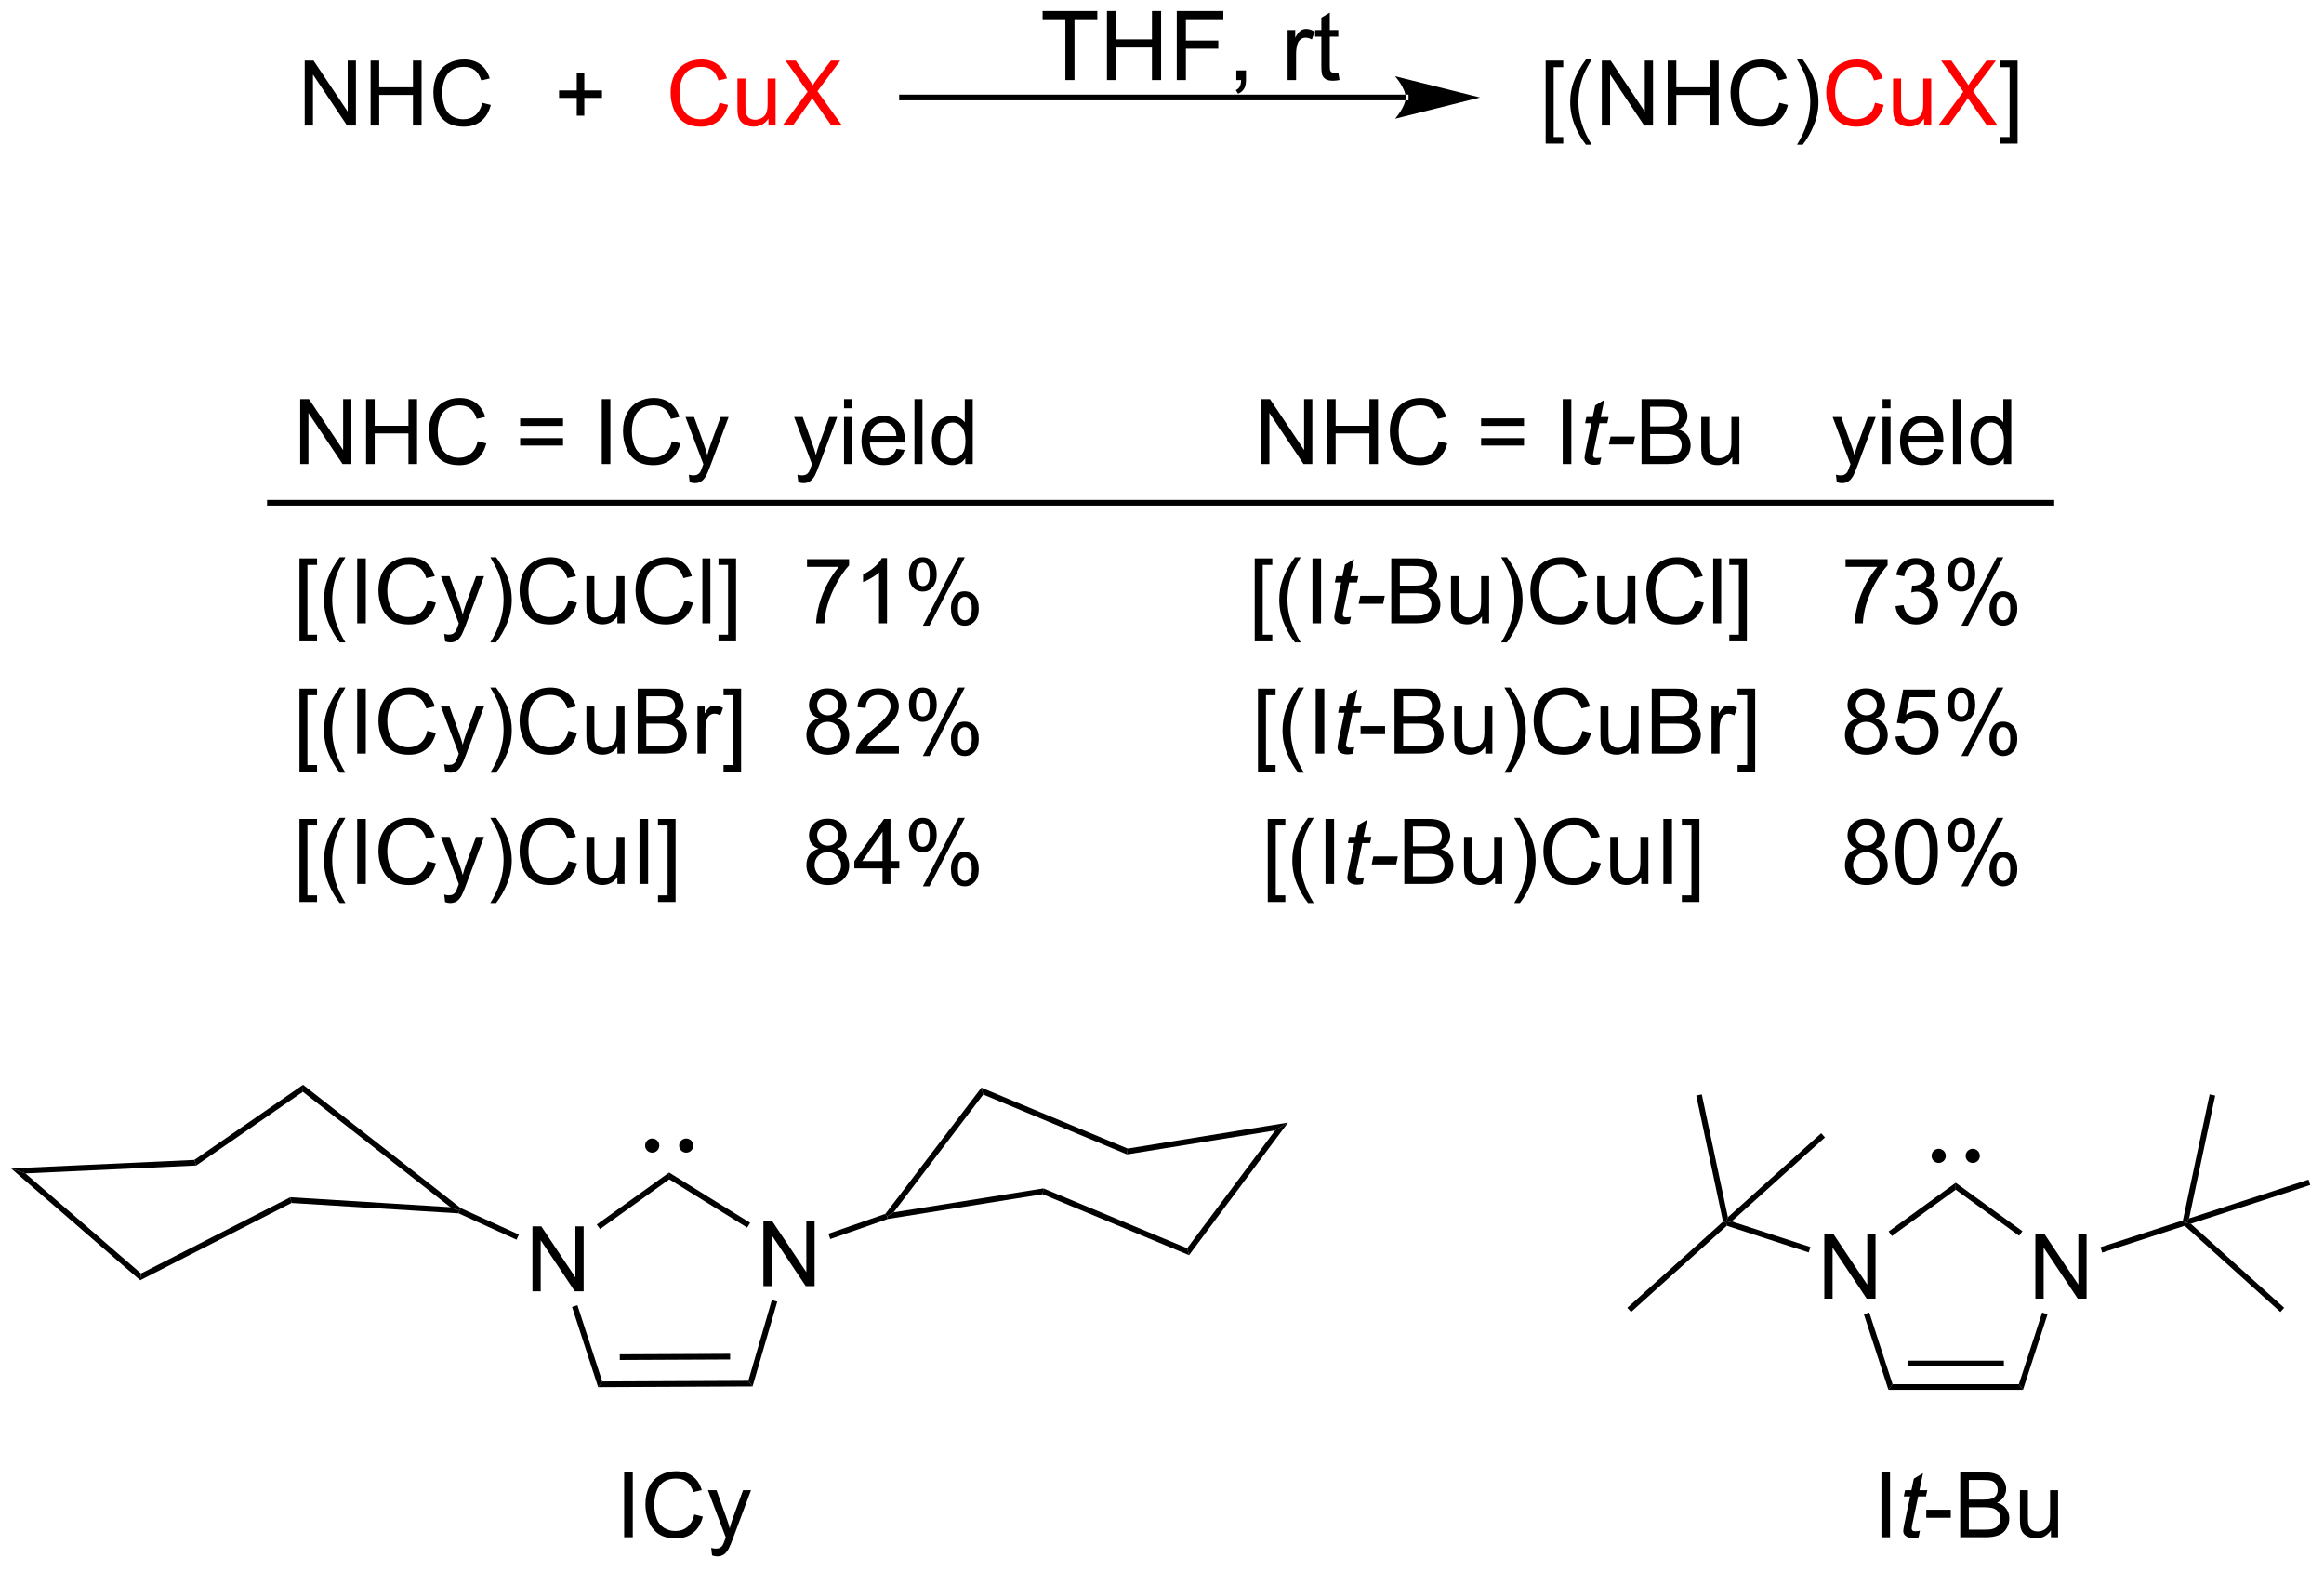 <?xml version="1.0" encoding="UTF-8"?>
<!DOCTYPE svg PUBLIC '-//W3C//DTD SVG 1.0//EN'
          'http://www.w3.org/TR/2001/REC-SVG-20010904/DTD/svg10.dtd'>
<svg stroke-dasharray="none" shape-rendering="auto" xmlns="http://www.w3.org/2000/svg" font-family="'Dialog'" text-rendering="auto" width="562" fill-opacity="1" color-interpolation="auto" color-rendering="auto" preserveAspectRatio="xMidYMid meet" font-size="12px" viewBox="0 0 562 380" fill="black" xmlns:xlink="http://www.w3.org/1999/xlink" stroke="black" image-rendering="auto" stroke-miterlimit="10" stroke-linecap="square" stroke-linejoin="miter" font-style="normal" stroke-width="1" height="380" stroke-dashoffset="0" font-weight="normal" stroke-opacity="1"
><!--Generated by the Batik Graphics2D SVG Generator--><defs id="genericDefs"
  /><g
  ><defs id="defs1"
    ><clipPath clipPathUnits="userSpaceOnUse" id="clipPath1"
      ><path d="M0.646 2.205 L211.143 2.205 L211.143 144.338 L0.646 144.338 L0.646 2.205 Z"
      /></clipPath
      ><clipPath clipPathUnits="userSpaceOnUse" id="clipPath2"
      ><path d="M-1.272 141.376 L-1.272 279.557 L203.373 279.557 L203.373 141.376 Z"
      /></clipPath
    ></defs
    ><g transform="scale(2.667,2.667) translate(-0.646,-2.205) matrix(1.029,0,0,1.029,1.954,-143.215)"
    ><path d="M49.552 151.516 L49.552 149.946 L47.992 149.946 L47.992 149.29 L49.552 149.29 L49.552 147.732 L50.216 147.732 L50.216 149.29 L51.773 149.29 L51.773 149.946 L50.216 149.946 L50.216 151.516 L49.552 151.516 Z" stroke="none" clip-path="url(#clipPath2)"
    /></g
    ><g fill="red" transform="matrix(2.743,0,0,2.743,3.49,-387.786)" stroke="red"
    ><path d="M62.155 150.435 L62.913 150.625 Q62.676 151.56 62.056 152.053 Q61.436 152.542 60.543 152.542 Q59.616 152.542 59.035 152.165 Q58.457 151.787 58.152 151.073 Q57.85 150.357 57.85 149.537 Q57.85 148.641 58.191 147.977 Q58.535 147.31 59.165 146.964 Q59.795 146.618 60.553 146.618 Q61.413 146.618 61.999 147.055 Q62.584 147.493 62.816 148.287 L62.069 148.461 Q61.871 147.836 61.491 147.553 Q61.113 147.266 60.538 147.266 Q59.879 147.266 59.434 147.584 Q58.991 147.899 58.811 148.433 Q58.631 148.966 58.631 149.532 Q58.631 150.263 58.845 150.808 Q59.059 151.352 59.506 151.623 Q59.957 151.891 60.48 151.891 Q61.116 151.891 61.556 151.524 Q61.999 151.157 62.155 150.435 ZM66.476 152.443 L66.476 151.834 Q65.992 152.537 65.159 152.537 Q64.791 152.537 64.474 152.396 Q64.156 152.256 64 152.042 Q63.846 151.828 63.784 151.521 Q63.742 151.313 63.742 150.865 L63.742 148.295 L64.445 148.295 L64.445 150.594 Q64.445 151.146 64.487 151.336 Q64.555 151.615 64.768 151.774 Q64.984 151.93 65.299 151.93 Q65.617 151.93 65.893 151.769 Q66.172 151.607 66.286 151.328 Q66.401 151.047 66.401 150.516 L66.401 148.295 L67.104 148.295 L67.104 152.443 L66.476 152.443 ZM67.715 152.443 L69.928 149.459 L67.975 146.716 L68.879 146.716 L69.918 148.185 Q70.241 148.641 70.379 148.888 Q70.569 148.576 70.832 148.235 L71.983 146.716 L72.808 146.716 L70.795 149.415 L72.965 152.443 L72.027 152.443 L70.585 150.399 Q70.465 150.224 70.335 150.016 Q70.144 150.328 70.061 150.446 L68.624 152.443 L67.715 152.443 Z" stroke="none" clip-path="url(#clipPath2)"
    /></g
    ><g transform="matrix(2.743,0,0,2.743,3.49,-387.786)"
    ><path d="M134.995 154.034 L134.995 146.716 L136.544 146.716 L136.544 147.297 L135.698 147.297 L135.698 153.451 L136.544 153.451 L136.544 154.034 L134.995 154.034 ZM138.545 154.128 Q137.962 153.394 137.558 152.409 Q137.157 151.422 137.157 150.368 Q137.157 149.438 137.459 148.586 Q137.811 147.599 138.545 146.618 L139.048 146.618 Q138.577 147.43 138.423 147.779 Q138.186 148.318 138.048 148.904 Q137.881 149.633 137.881 150.373 Q137.881 152.25 139.048 154.128 L138.545 154.128 ZM139.946 152.443 L139.946 146.716 L140.725 146.716 L143.733 151.211 L143.733 146.716 L144.459 146.716 L144.459 152.443 L143.681 152.443 L140.673 147.943 L140.673 152.443 L139.946 152.443 ZM145.755 152.443 L145.755 146.716 L146.513 146.716 L146.513 149.068 L149.489 149.068 L149.489 146.716 L150.247 146.716 L150.247 152.443 L149.489 152.443 L149.489 149.743 L146.513 149.743 L146.513 152.443 L145.755 152.443 ZM155.595 150.435 L156.353 150.625 Q156.116 151.56 155.496 152.053 Q154.876 152.542 153.983 152.542 Q153.056 152.542 152.475 152.165 Q151.897 151.787 151.592 151.073 Q151.29 150.357 151.29 149.537 Q151.29 148.641 151.631 147.977 Q151.975 147.31 152.605 146.964 Q153.236 146.618 153.993 146.618 Q154.853 146.618 155.439 147.055 Q156.024 147.493 156.256 148.287 L155.509 148.461 Q155.311 147.836 154.931 147.553 Q154.553 147.266 153.978 147.266 Q153.319 147.266 152.874 147.584 Q152.431 147.899 152.251 148.433 Q152.071 148.966 152.071 149.532 Q152.071 150.263 152.285 150.808 Q152.499 151.352 152.946 151.623 Q153.397 151.891 153.92 151.891 Q154.556 151.891 154.996 151.524 Q155.439 151.157 155.595 150.435 ZM157.659 154.128 L157.153 154.128 Q158.323 152.25 158.323 150.373 Q158.323 149.638 158.153 148.915 Q158.021 148.328 157.784 147.79 Q157.63 147.438 157.153 146.618 L157.659 146.618 Q158.393 147.599 158.745 148.586 Q159.044 149.438 159.044 150.368 Q159.044 151.422 158.64 152.409 Q158.237 153.394 157.659 154.128 Z" stroke="none" clip-path="url(#clipPath2)"
    /></g
    ><g fill="red" transform="matrix(2.743,0,0,2.743,3.49,-387.786)" stroke="red"
    ><path d="M164.036 150.435 L164.794 150.625 Q164.557 151.56 163.937 152.053 Q163.317 152.542 162.424 152.542 Q161.497 152.542 160.916 152.165 Q160.338 151.787 160.034 151.073 Q159.732 150.357 159.732 149.537 Q159.732 148.641 160.073 147.977 Q160.416 147.31 161.047 146.964 Q161.677 146.618 162.435 146.618 Q163.294 146.618 163.88 147.055 Q164.466 147.493 164.698 148.287 L163.95 148.461 Q163.752 147.836 163.372 147.553 Q162.995 147.266 162.419 147.266 Q161.76 147.266 161.315 147.584 Q160.872 147.899 160.692 148.433 Q160.513 148.966 160.513 149.532 Q160.513 150.263 160.726 150.808 Q160.94 151.352 161.388 151.623 Q161.838 151.891 162.362 151.891 Q162.997 151.891 163.437 151.524 Q163.88 151.157 164.036 150.435 ZM168.358 152.443 L168.358 151.834 Q167.874 152.537 167.04 152.537 Q166.673 152.537 166.355 152.396 Q166.037 152.256 165.881 152.042 Q165.728 151.828 165.665 151.521 Q165.624 151.313 165.624 150.865 L165.624 148.295 L166.327 148.295 L166.327 150.594 Q166.327 151.146 166.368 151.336 Q166.436 151.615 166.649 151.774 Q166.866 151.93 167.181 151.93 Q167.499 151.93 167.774 151.769 Q168.053 151.607 168.168 151.328 Q168.282 151.047 168.282 150.516 L168.282 148.295 L168.985 148.295 L168.985 152.443 L168.358 152.443 ZM169.596 152.443 L171.81 149.459 L169.857 146.716 L170.76 146.716 L171.799 148.185 Q172.122 148.641 172.26 148.888 Q172.45 148.576 172.713 148.235 L173.864 146.716 L174.69 146.716 L172.677 149.415 L174.846 152.443 L173.909 152.443 L172.466 150.399 Q172.346 150.224 172.216 150.016 Q172.026 150.328 171.942 150.446 L170.505 152.443 L169.596 152.443 Z" stroke="none" clip-path="url(#clipPath2)"
    /></g
    ><g transform="matrix(2.743,0,0,2.743,3.49,-387.786)"
    ><path d="M176.599 154.034 L175.049 154.034 L175.049 153.451 L175.896 153.451 L175.896 147.297 L175.049 147.297 L175.049 146.716 L176.599 146.716 L176.599 154.034 Z" stroke="none" clip-path="url(#clipPath2)"
    /></g
    ><g transform="matrix(2.743,0,0,2.743,3.49,-387.786)"
    ><path d="M92.65 148.433 L92.65 143.065 L90.644 143.065 L90.644 142.348 L95.467 142.348 L95.467 143.065 L93.455 143.065 L93.455 148.433 L92.65 148.433 ZM96.318 148.433 L96.318 142.348 L97.123 142.348 L97.123 144.847 L100.285 144.847 L100.285 142.348 L101.091 142.348 L101.091 148.433 L100.285 148.433 L100.285 145.564 L97.123 145.564 L97.123 148.433 L96.318 148.433 ZM102.473 148.433 L102.473 142.348 L106.579 142.348 L106.579 143.065 L103.278 143.065 L103.278 144.949 L106.133 144.949 L106.133 145.669 L103.278 145.669 L103.278 148.433 L102.473 148.433 ZM107.723 148.433 L107.723 147.581 L108.575 147.581 L108.575 148.433 Q108.575 148.903 108.409 149.191 Q108.243 149.479 107.881 149.637 L107.673 149.318 Q107.911 149.213 108.022 149.011 Q108.135 148.812 108.146 148.433 L107.723 148.433 ZM112.244 148.433 L112.244 144.025 L112.916 144.025 L112.916 144.692 Q113.174 144.224 113.389 144.075 Q113.608 143.926 113.871 143.926 Q114.247 143.926 114.637 144.166 L114.38 144.858 Q114.106 144.698 113.832 144.698 Q113.589 144.698 113.392 144.844 Q113.199 144.991 113.116 145.254 Q112.991 145.652 112.991 146.125 L112.991 148.433 L112.244 148.433 ZM116.713 147.763 L116.82 148.425 Q116.505 148.491 116.256 148.491 Q115.849 148.491 115.625 148.364 Q115.401 148.234 115.31 148.023 Q115.219 147.813 115.219 147.141 L115.219 144.606 L114.671 144.606 L114.671 144.025 L115.219 144.025 L115.219 142.932 L115.963 142.484 L115.963 144.025 L116.713 144.025 L116.713 144.606 L115.963 144.606 L115.963 147.182 Q115.963 147.503 116.001 147.595 Q116.04 147.686 116.129 147.741 Q116.22 147.794 116.386 147.794 Q116.511 147.794 116.713 147.763 Z" stroke="none" clip-path="url(#clipPath2)"
    /></g
    ><g transform="matrix(2.743,0,0,2.743,3.49,-387.786)"
    ><path d="M122.652 150.218 L122.652 150.218 L78.247 150.218 L77.997 150.218 L77.997 149.718 L78.247 149.718 L122.652 149.718 L122.902 149.718 L122.902 150.218 ZM129.217 149.968 L121.717 148.093 C121.717 148.093 122.652 149.148 122.652 149.968 C122.652 150.789 121.717 151.843 121.717 151.843 Z" stroke="none" clip-path="url(#clipPath2)"
    /></g
    ><g transform="matrix(2.743,0,0,2.743,3.49,-387.786)"
    ><path d="M25.591 152.443 L25.591 146.716 L26.37 146.716 L29.378 151.211 L29.378 146.716 L30.104 146.716 L30.104 152.443 L29.326 152.443 L26.318 147.943 L26.318 152.443 L25.591 152.443 ZM31.4 152.443 L31.4 146.716 L32.158 146.716 L32.158 149.068 L35.134 149.068 L35.134 146.716 L35.892 146.716 L35.892 152.443 L35.134 152.443 L35.134 149.743 L32.158 149.743 L32.158 152.443 L31.4 152.443 ZM41.24 150.435 L41.998 150.625 Q41.761 151.56 41.141 152.053 Q40.521 152.542 39.628 152.542 Q38.701 152.542 38.12 152.165 Q37.542 151.787 37.237 151.073 Q36.935 150.357 36.935 149.537 Q36.935 148.641 37.276 147.977 Q37.62 147.31 38.25 146.964 Q38.88 146.618 39.638 146.618 Q40.498 146.618 41.084 147.055 Q41.669 147.493 41.901 148.287 L41.154 148.461 Q40.956 147.836 40.576 147.553 Q40.198 147.266 39.623 147.266 Q38.964 147.266 38.519 147.584 Q38.076 147.899 37.896 148.433 Q37.716 148.966 37.716 149.532 Q37.716 150.263 37.93 150.808 Q38.144 151.352 38.591 151.623 Q39.042 151.891 39.565 151.891 Q40.201 151.891 40.641 151.524 Q41.084 151.157 41.24 150.435 Z" stroke="none" clip-path="url(#clipPath2)"
    /></g
    ><g transform="matrix(2.743,0,0,2.743,3.49,-387.786)"
    ><path d="M25.193 182.285 L25.193 176.558 L25.971 176.558 L28.979 181.053 L28.979 176.558 L29.706 176.558 L29.706 182.285 L28.927 182.285 L25.919 177.785 L25.919 182.285 L25.193 182.285 ZM31.002 182.285 L31.002 176.558 L31.759 176.558 L31.759 178.91 L34.736 178.91 L34.736 176.558 L35.494 176.558 L35.494 182.285 L34.736 182.285 L34.736 179.584 L31.759 179.584 L31.759 182.285 L31.002 182.285 ZM40.841 180.277 L41.599 180.467 Q41.362 181.402 40.742 181.894 Q40.123 182.384 39.229 182.384 Q38.302 182.384 37.721 182.006 Q37.143 181.629 36.839 180.915 Q36.537 180.199 36.537 179.379 Q36.537 178.483 36.878 177.819 Q37.221 177.152 37.852 176.806 Q38.482 176.459 39.24 176.459 Q40.099 176.459 40.685 176.897 Q41.271 177.334 41.503 178.129 L40.755 178.303 Q40.557 177.678 40.177 177.394 Q39.8 177.108 39.224 177.108 Q38.565 177.108 38.12 177.426 Q37.677 177.741 37.498 178.275 Q37.318 178.808 37.318 179.374 Q37.318 180.105 37.531 180.65 Q37.745 181.194 38.193 181.465 Q38.643 181.733 39.167 181.733 Q39.802 181.733 40.242 181.366 Q40.685 180.999 40.841 180.277 ZM48.365 178.918 L44.584 178.918 L44.584 178.262 L48.365 178.262 L48.365 178.918 ZM48.365 180.655 L44.584 180.655 L44.584 179.999 L48.365 179.999 L48.365 180.655 ZM51.78 182.285 L51.78 176.558 L52.538 176.558 L52.538 182.285 L51.78 182.285 ZM57.959 180.277 L58.716 180.467 Q58.479 181.402 57.859 181.894 Q57.24 182.384 56.346 182.384 Q55.419 182.384 54.839 182.006 Q54.261 181.629 53.956 180.915 Q53.654 180.199 53.654 179.379 Q53.654 178.483 53.995 177.819 Q54.339 177.152 54.969 176.806 Q55.599 176.459 56.357 176.459 Q57.216 176.459 57.802 176.897 Q58.388 177.334 58.62 178.129 L57.873 178.303 Q57.675 177.678 57.294 177.394 Q56.917 177.108 56.341 177.108 Q55.682 177.108 55.237 177.426 Q54.794 177.741 54.615 178.275 Q54.435 178.808 54.435 179.374 Q54.435 180.105 54.649 180.65 Q54.862 181.194 55.31 181.465 Q55.761 181.733 56.284 181.733 Q56.919 181.733 57.359 181.366 Q57.802 180.999 57.959 180.277 ZM59.53 183.884 L59.452 183.222 Q59.681 183.285 59.853 183.285 Q60.087 183.285 60.228 183.207 Q60.369 183.129 60.46 182.988 Q60.525 182.884 60.673 182.465 Q60.694 182.407 60.736 182.293 L59.163 178.137 L59.921 178.137 L60.783 180.538 Q60.952 180.996 61.085 181.499 Q61.205 181.014 61.374 180.553 L62.259 178.137 L62.962 178.137 L61.384 182.355 Q61.132 183.04 60.991 183.298 Q60.804 183.644 60.561 183.806 Q60.319 183.97 59.983 183.97 Q59.78 183.97 59.53 183.884 Z" stroke="none" clip-path="url(#clipPath2)"
    /></g
    ><g transform="matrix(2.743,0,0,2.743,3.49,-387.786)"
    ><path d="M69.105 183.884 L69.027 183.222 Q69.256 183.285 69.428 183.285 Q69.662 183.285 69.803 183.207 Q69.943 183.129 70.035 182.988 Q70.1 182.884 70.248 182.465 Q70.269 182.407 70.311 182.293 L68.738 178.137 L69.496 178.137 L70.358 180.538 Q70.527 180.996 70.66 181.499 Q70.779 181.014 70.949 180.553 L71.834 178.137 L72.537 178.137 L70.959 182.355 Q70.707 183.04 70.566 183.298 Q70.378 183.644 70.136 183.806 Q69.894 183.97 69.558 183.97 Q69.355 183.97 69.105 183.884 ZM73.139 177.366 L73.139 176.558 L73.842 176.558 L73.842 177.366 L73.139 177.366 ZM73.139 182.285 L73.139 178.137 L73.842 178.137 L73.842 182.285 L73.139 182.285 ZM77.752 180.949 L78.479 181.038 Q78.307 181.676 77.841 182.027 Q77.377 182.379 76.656 182.379 Q75.744 182.379 75.21 181.819 Q74.679 181.256 74.679 180.246 Q74.679 179.199 75.218 178.621 Q75.757 178.043 76.617 178.043 Q77.447 178.043 77.973 178.611 Q78.502 179.176 78.502 180.202 Q78.502 180.264 78.499 180.389 L75.406 180.389 Q75.445 181.074 75.791 181.439 Q76.14 181.801 76.658 181.801 Q77.046 181.801 77.32 181.597 Q77.593 181.394 77.752 180.949 ZM75.445 179.811 L77.76 179.811 Q77.713 179.288 77.494 179.027 Q77.158 178.621 76.624 178.621 Q76.14 178.621 75.809 178.946 Q75.479 179.269 75.445 179.811 ZM79.347 182.285 L79.347 176.558 L80.05 176.558 L80.05 182.285 L79.347 182.285 ZM83.83 182.285 L83.83 181.762 Q83.437 182.379 82.671 182.379 Q82.174 182.379 81.757 182.105 Q81.343 181.832 81.114 181.342 Q80.885 180.85 80.885 180.215 Q80.885 179.592 81.091 179.087 Q81.299 178.582 81.713 178.314 Q82.127 178.043 82.64 178.043 Q83.015 178.043 83.307 178.202 Q83.601 178.358 83.783 178.613 L83.783 176.558 L84.484 176.558 L84.484 182.285 L83.83 182.285 ZM81.609 180.215 Q81.609 181.012 81.945 181.407 Q82.281 181.801 82.736 181.801 Q83.197 181.801 83.52 181.423 Q83.843 181.045 83.843 180.272 Q83.843 179.42 83.515 179.022 Q83.187 178.624 82.705 178.624 Q82.236 178.624 81.921 179.006 Q81.609 179.389 81.609 180.215 Z" stroke="none" clip-path="url(#clipPath2)"
    /></g
    ><g transform="matrix(2.743,0,0,2.743,3.49,-387.786)"
    ><path d="M109.911 182.285 L109.911 176.558 L110.69 176.558 L113.698 181.053 L113.698 176.558 L114.424 176.558 L114.424 182.285 L113.646 182.285 L110.638 177.785 L110.638 182.285 L109.911 182.285 ZM115.72 182.285 L115.72 176.558 L116.478 176.558 L116.478 178.91 L119.454 178.91 L119.454 176.558 L120.212 176.558 L120.212 182.285 L119.454 182.285 L119.454 179.584 L116.478 179.584 L116.478 182.285 L115.72 182.285 ZM125.56 180.277 L126.317 180.467 Q126.081 181.402 125.461 181.894 Q124.841 182.384 123.948 182.384 Q123.021 182.384 122.44 182.006 Q121.862 181.629 121.557 180.915 Q121.255 180.199 121.255 179.379 Q121.255 178.483 121.596 177.819 Q121.94 177.152 122.57 176.806 Q123.2 176.459 123.958 176.459 Q124.817 176.459 125.403 176.897 Q125.989 177.334 126.221 178.129 L125.474 178.303 Q125.276 177.678 124.896 177.394 Q124.518 177.108 123.942 177.108 Q123.284 177.108 122.838 177.426 Q122.396 177.741 122.216 178.275 Q122.036 178.808 122.036 179.374 Q122.036 180.105 122.25 180.65 Q122.463 181.194 122.911 181.465 Q123.362 181.733 123.885 181.733 Q124.521 181.733 124.961 181.366 Q125.403 180.999 125.56 180.277 ZM133.083 178.918 L129.302 178.918 L129.302 178.262 L133.083 178.262 L133.083 178.918 ZM133.083 180.655 L129.302 180.655 L129.302 179.999 L133.083 179.999 L133.083 180.655 ZM136.498 182.285 L136.498 176.558 L137.256 176.558 L137.256 182.285 L136.498 182.285 Z" stroke="none" clip-path="url(#clipPath2)"
    /></g
    ><g transform="matrix(2.743,0,0,2.743,3.49,-387.786)"
    ><path d="M139.893 181.709 L139.776 182.29 Q139.521 182.355 139.284 182.355 Q138.862 182.355 138.612 182.147 Q138.424 181.991 138.424 181.722 Q138.424 181.584 138.526 181.092 L139.028 178.683 L138.471 178.683 L138.583 178.137 L139.143 178.137 L139.357 177.116 L140.166 176.629 L139.849 178.137 L140.544 178.137 L140.427 178.683 L139.737 178.683 L139.255 180.975 Q139.166 181.413 139.166 181.499 Q139.166 181.624 139.237 181.691 Q139.31 181.756 139.474 181.756 Q139.708 181.756 139.893 181.709 ZM140.569 180.566 L140.717 179.858 L142.873 179.858 L142.728 180.566 L140.569 180.566 Z" stroke="none" clip-path="url(#clipPath2)"
    /></g
    ><g transform="matrix(2.743,0,0,2.743,3.49,-387.786)"
    ><path d="M143.446 182.285 L143.446 176.558 L145.595 176.558 Q146.251 176.558 146.647 176.733 Q147.045 176.905 147.269 177.267 Q147.493 177.629 147.493 178.022 Q147.493 178.389 147.293 178.715 Q147.095 179.038 146.694 179.238 Q147.212 179.389 147.491 179.756 Q147.772 180.124 147.772 180.624 Q147.772 181.027 147.6 181.374 Q147.431 181.717 147.181 181.905 Q146.931 182.092 146.553 182.189 Q146.178 182.285 145.631 182.285 L143.446 182.285 ZM144.204 178.965 L145.444 178.965 Q145.946 178.965 146.165 178.897 Q146.454 178.811 146.6 178.613 Q146.748 178.413 146.748 178.113 Q146.748 177.827 146.61 177.611 Q146.475 177.394 146.22 177.314 Q145.967 177.233 145.35 177.233 L144.204 177.233 L144.204 178.965 ZM144.204 181.608 L145.631 181.608 Q145.998 181.608 146.147 181.582 Q146.407 181.535 146.582 181.426 Q146.759 181.316 146.871 181.108 Q146.985 180.897 146.985 180.624 Q146.985 180.303 146.821 180.069 Q146.657 179.832 146.366 179.736 Q146.077 179.639 145.53 179.639 L144.204 179.639 L144.204 181.608 ZM151.444 182.285 L151.444 181.676 Q150.959 182.379 150.126 182.379 Q149.759 182.379 149.441 182.238 Q149.123 182.097 148.967 181.884 Q148.814 181.67 148.751 181.363 Q148.709 181.155 148.709 180.707 L148.709 178.137 L149.412 178.137 L149.412 180.436 Q149.412 180.988 149.454 181.178 Q149.522 181.457 149.735 181.616 Q149.952 181.772 150.267 181.772 Q150.584 181.772 150.86 181.611 Q151.139 181.449 151.254 181.17 Q151.368 180.889 151.368 180.358 L151.368 178.137 L152.071 178.137 L152.071 182.285 L151.444 182.285 Z" stroke="none" clip-path="url(#clipPath2)"
    /></g
    ><g transform="matrix(2.743,0,0,2.743,3.49,-387.786)"
    ><path d="M160.661 183.884 L160.583 183.222 Q160.812 183.285 160.984 183.285 Q161.219 183.285 161.359 183.207 Q161.5 183.129 161.591 182.988 Q161.656 182.884 161.804 182.465 Q161.825 182.407 161.867 182.293 L160.294 178.137 L161.052 178.137 L161.914 180.538 Q162.083 180.996 162.216 181.499 Q162.336 181.014 162.505 180.553 L163.39 178.137 L164.094 178.137 L162.515 182.355 Q162.263 183.04 162.122 183.298 Q161.935 183.644 161.692 183.806 Q161.45 183.97 161.114 183.97 Q160.911 183.97 160.661 183.884 ZM164.695 177.366 L164.695 176.558 L165.398 176.558 L165.398 177.366 L164.695 177.366 ZM164.695 182.285 L164.695 178.137 L165.398 178.137 L165.398 182.285 L164.695 182.285 ZM169.308 180.949 L170.035 181.038 Q169.863 181.676 169.397 182.027 Q168.933 182.379 168.212 182.379 Q167.3 182.379 166.767 181.819 Q166.235 181.256 166.235 180.246 Q166.235 179.199 166.774 178.621 Q167.314 178.043 168.173 178.043 Q169.004 178.043 169.53 178.611 Q170.058 179.176 170.058 180.202 Q170.058 180.264 170.056 180.389 L166.962 180.389 Q167.001 181.074 167.347 181.439 Q167.696 181.801 168.215 181.801 Q168.603 181.801 168.876 181.597 Q169.149 181.394 169.308 180.949 ZM167.001 179.811 L169.316 179.811 Q169.269 179.288 169.05 179.027 Q168.715 178.621 168.181 178.621 Q167.696 178.621 167.366 178.946 Q167.035 179.269 167.001 179.811 ZM170.903 182.285 L170.903 176.558 L171.607 176.558 L171.607 182.285 L170.903 182.285 ZM175.387 182.285 L175.387 181.762 Q174.993 182.379 174.228 182.379 Q173.73 182.379 173.314 182.105 Q172.899 181.832 172.67 181.342 Q172.441 180.85 172.441 180.215 Q172.441 179.592 172.647 179.087 Q172.855 178.582 173.269 178.314 Q173.683 178.043 174.196 178.043 Q174.571 178.043 174.863 178.202 Q175.157 178.358 175.34 178.613 L175.34 176.558 L176.04 176.558 L176.04 182.285 L175.387 182.285 ZM173.165 180.215 Q173.165 181.012 173.501 181.407 Q173.837 181.801 174.293 181.801 Q174.754 181.801 175.077 181.423 Q175.399 181.045 175.399 180.272 Q175.399 179.42 175.071 179.022 Q174.743 178.624 174.262 178.624 Q173.793 178.624 173.478 179.006 Q173.165 179.389 173.165 180.215 Z" stroke="none" clip-path="url(#clipPath2)"
    /></g
    ><g transform="matrix(2.743,0,0,2.743,3.49,-387.786)"
    ><path d="M25.128 197.916 L25.128 190.598 L26.677 190.598 L26.677 191.179 L25.831 191.179 L25.831 197.333 L26.677 197.333 L26.677 197.916 L25.128 197.916 ZM28.679 198.01 Q28.095 197.275 27.692 196.291 Q27.291 195.304 27.291 194.249 Q27.291 193.32 27.593 192.468 Q27.944 191.481 28.679 190.499 L29.181 190.499 Q28.71 191.312 28.556 191.661 Q28.319 192.2 28.181 192.786 Q28.015 193.515 28.015 194.255 Q28.015 196.132 29.181 198.01 L28.679 198.01 ZM30.218 196.325 L30.218 190.598 L30.975 190.598 L30.975 196.325 L30.218 196.325 ZM36.396 194.317 L37.154 194.507 Q36.917 195.442 36.297 195.934 Q35.677 196.424 34.784 196.424 Q33.857 196.424 33.276 196.046 Q32.698 195.668 32.393 194.955 Q32.091 194.239 32.091 193.418 Q32.091 192.523 32.432 191.859 Q32.776 191.192 33.406 190.846 Q34.037 190.499 34.794 190.499 Q35.654 190.499 36.24 190.937 Q36.826 191.374 37.057 192.168 L36.31 192.343 Q36.112 191.718 35.732 191.434 Q35.354 191.148 34.779 191.148 Q34.12 191.148 33.675 191.465 Q33.232 191.78 33.052 192.314 Q32.873 192.848 32.873 193.413 Q32.873 194.145 33.086 194.689 Q33.3 195.234 33.748 195.505 Q34.198 195.773 34.721 195.773 Q35.357 195.773 35.797 195.405 Q36.24 195.038 36.396 194.317 ZM37.968 197.924 L37.889 197.262 Q38.119 197.325 38.291 197.325 Q38.525 197.325 38.666 197.247 Q38.806 197.168 38.897 197.028 Q38.962 196.924 39.111 196.505 Q39.132 196.447 39.173 196.333 L37.6 192.176 L38.358 192.176 L39.22 194.577 Q39.389 195.036 39.522 195.538 Q39.642 195.054 39.811 194.593 L40.697 192.176 L41.4 192.176 L39.822 196.395 Q39.569 197.08 39.429 197.338 Q39.241 197.684 38.999 197.846 Q38.757 198.01 38.421 198.01 Q38.218 198.01 37.968 197.924 ZM42.46 198.01 L41.955 198.01 Q43.124 196.132 43.124 194.255 Q43.124 193.52 42.955 192.796 Q42.822 192.21 42.585 191.671 Q42.431 191.32 41.955 190.499 L42.46 190.499 Q43.194 191.481 43.546 192.468 Q43.845 193.32 43.845 194.249 Q43.845 195.304 43.442 196.291 Q43.038 197.275 42.46 198.01 ZM48.837 194.317 L49.595 194.507 Q49.358 195.442 48.738 195.934 Q48.119 196.424 47.225 196.424 Q46.298 196.424 45.718 196.046 Q45.139 195.668 44.835 194.955 Q44.533 194.239 44.533 193.418 Q44.533 192.523 44.874 191.859 Q45.218 191.192 45.848 190.846 Q46.478 190.499 47.236 190.499 Q48.095 190.499 48.681 190.937 Q49.267 191.374 49.499 192.168 L48.752 192.343 Q48.554 191.718 48.173 191.434 Q47.796 191.148 47.22 191.148 Q46.561 191.148 46.116 191.465 Q45.673 191.78 45.494 192.314 Q45.314 192.848 45.314 193.413 Q45.314 194.145 45.528 194.689 Q45.741 195.234 46.189 195.505 Q46.639 195.773 47.163 195.773 Q47.798 195.773 48.238 195.405 Q48.681 195.038 48.837 194.317 ZM53.159 196.325 L53.159 195.715 Q52.675 196.418 51.841 196.418 Q51.474 196.418 51.156 196.278 Q50.839 196.137 50.682 195.924 Q50.529 195.71 50.466 195.403 Q50.425 195.195 50.425 194.747 L50.425 192.176 L51.128 192.176 L51.128 194.476 Q51.128 195.028 51.169 195.218 Q51.237 195.497 51.451 195.655 Q51.667 195.812 51.982 195.812 Q52.3 195.812 52.576 195.65 Q52.854 195.489 52.969 195.21 Q53.084 194.929 53.084 194.398 L53.084 192.176 L53.787 192.176 L53.787 196.325 L53.159 196.325 ZM59.064 194.317 L59.822 194.507 Q59.585 195.442 58.965 195.934 Q58.345 196.424 57.452 196.424 Q56.525 196.424 55.944 196.046 Q55.366 195.668 55.061 194.955 Q54.759 194.239 54.759 193.418 Q54.759 192.523 55.1 191.859 Q55.444 191.192 56.074 190.846 Q56.705 190.499 57.462 190.499 Q58.322 190.499 58.908 190.937 Q59.494 191.374 59.725 192.168 L58.978 192.343 Q58.78 191.718 58.4 191.434 Q58.022 191.148 57.447 191.148 Q56.788 191.148 56.343 191.465 Q55.9 191.78 55.72 192.314 Q55.541 192.848 55.541 193.413 Q55.541 194.145 55.754 194.689 Q55.968 195.234 56.416 195.505 Q56.866 195.773 57.389 195.773 Q58.025 195.773 58.465 195.405 Q58.908 195.038 59.064 194.317 ZM60.651 196.325 L60.651 190.598 L61.354 190.598 L61.354 196.325 L60.651 196.325 ZM63.619 197.916 L62.069 197.916 L62.069 197.333 L62.916 197.333 L62.916 191.179 L62.069 191.179 L62.069 190.598 L63.619 190.598 L63.619 197.916 Z" stroke="none" clip-path="url(#clipPath2)"
    /></g
    ><g transform="matrix(2.743,0,0,2.743,3.49,-387.786)"
    ><path d="M25.128 209.403 L25.128 202.086 L26.677 202.086 L26.677 202.666 L25.831 202.666 L25.831 208.82 L26.677 208.82 L26.677 209.403 L25.128 209.403 ZM28.679 209.497 Q28.095 208.763 27.692 207.778 Q27.291 206.791 27.291 205.737 Q27.291 204.807 27.593 203.955 Q27.944 202.968 28.679 201.987 L29.181 201.987 Q28.71 202.799 28.556 203.148 Q28.319 203.687 28.181 204.273 Q28.015 205.002 28.015 205.742 Q28.015 207.619 29.181 209.497 L28.679 209.497 ZM30.218 207.812 L30.218 202.086 L30.975 202.086 L30.975 207.812 L30.218 207.812 ZM36.396 205.804 L37.154 205.994 Q36.917 206.929 36.297 207.422 Q35.677 207.911 34.784 207.911 Q33.857 207.911 33.276 207.534 Q32.698 207.156 32.393 206.442 Q32.091 205.726 32.091 204.906 Q32.091 204.01 32.432 203.346 Q32.776 202.679 33.406 202.333 Q34.037 201.987 34.794 201.987 Q35.654 201.987 36.24 202.424 Q36.826 202.862 37.057 203.656 L36.31 203.83 Q36.112 203.205 35.732 202.922 Q35.354 202.635 34.779 202.635 Q34.12 202.635 33.675 202.953 Q33.232 203.268 33.052 203.802 Q32.873 204.336 32.873 204.901 Q32.873 205.632 33.086 206.177 Q33.3 206.721 33.748 206.992 Q34.198 207.26 34.721 207.26 Q35.357 207.26 35.797 206.893 Q36.24 206.526 36.396 205.804 ZM37.968 209.411 L37.889 208.75 Q38.119 208.812 38.291 208.812 Q38.525 208.812 38.666 208.734 Q38.806 208.656 38.897 208.515 Q38.962 208.411 39.111 207.992 Q39.132 207.935 39.173 207.82 L37.6 203.664 L38.358 203.664 L39.22 206.065 Q39.389 206.523 39.522 207.026 Q39.642 206.541 39.811 206.08 L40.697 203.664 L41.4 203.664 L39.822 207.882 Q39.569 208.567 39.429 208.825 Q39.241 209.172 38.999 209.333 Q38.757 209.497 38.421 209.497 Q38.218 209.497 37.968 209.411 ZM42.46 209.497 L41.955 209.497 Q43.124 207.619 43.124 205.742 Q43.124 205.007 42.955 204.284 Q42.822 203.698 42.585 203.159 Q42.431 202.807 41.955 201.987 L42.46 201.987 Q43.194 202.968 43.546 203.955 Q43.845 204.807 43.845 205.737 Q43.845 206.791 43.442 207.778 Q43.038 208.763 42.46 209.497 ZM48.837 205.804 L49.595 205.994 Q49.358 206.929 48.738 207.422 Q48.119 207.911 47.225 207.911 Q46.298 207.911 45.718 207.534 Q45.139 207.156 44.835 206.442 Q44.533 205.726 44.533 204.906 Q44.533 204.01 44.874 203.346 Q45.218 202.679 45.848 202.333 Q46.478 201.987 47.236 201.987 Q48.095 201.987 48.681 202.424 Q49.267 202.862 49.499 203.656 L48.752 203.83 Q48.554 203.205 48.173 202.922 Q47.796 202.635 47.22 202.635 Q46.561 202.635 46.116 202.953 Q45.673 203.268 45.494 203.802 Q45.314 204.336 45.314 204.901 Q45.314 205.632 45.528 206.177 Q45.741 206.721 46.189 206.992 Q46.639 207.26 47.163 207.26 Q47.798 207.26 48.238 206.893 Q48.681 206.526 48.837 205.804 ZM53.159 207.812 L53.159 207.203 Q52.675 207.906 51.841 207.906 Q51.474 207.906 51.156 207.765 Q50.839 207.625 50.682 207.411 Q50.529 207.198 50.466 206.89 Q50.425 206.682 50.425 206.234 L50.425 203.664 L51.128 203.664 L51.128 205.963 Q51.128 206.515 51.169 206.705 Q51.237 206.984 51.451 207.143 Q51.667 207.299 51.982 207.299 Q52.3 207.299 52.576 207.138 Q52.854 206.976 52.969 206.698 Q53.084 206.416 53.084 205.885 L53.084 203.664 L53.787 203.664 L53.787 207.812 L53.159 207.812 ZM54.947 207.812 L54.947 202.086 L57.095 202.086 Q57.752 202.086 58.147 202.26 Q58.546 202.432 58.77 202.794 Q58.994 203.156 58.994 203.549 Q58.994 203.916 58.793 204.242 Q58.595 204.565 58.194 204.765 Q58.712 204.916 58.991 205.284 Q59.272 205.651 59.272 206.151 Q59.272 206.554 59.1 206.901 Q58.931 207.244 58.681 207.432 Q58.431 207.619 58.054 207.716 Q57.679 207.812 57.132 207.812 L54.947 207.812 ZM55.705 204.492 L56.944 204.492 Q57.447 204.492 57.666 204.424 Q57.955 204.338 58.1 204.14 Q58.249 203.94 58.249 203.64 Q58.249 203.354 58.111 203.138 Q57.975 202.922 57.72 202.841 Q57.468 202.76 56.85 202.76 L55.705 202.76 L55.705 204.492 ZM55.705 207.135 L57.132 207.135 Q57.499 207.135 57.647 207.109 Q57.908 207.062 58.082 206.953 Q58.259 206.843 58.371 206.635 Q58.486 206.424 58.486 206.151 Q58.486 205.83 58.322 205.596 Q58.158 205.359 57.866 205.263 Q57.577 205.166 57.03 205.166 L55.705 205.166 L55.705 207.135 ZM60.218 207.812 L60.218 203.664 L60.85 203.664 L60.85 204.291 Q61.093 203.851 61.296 203.711 Q61.502 203.57 61.749 203.57 Q62.103 203.57 62.47 203.797 L62.228 204.448 Q61.97 204.297 61.712 204.297 Q61.483 204.297 61.298 204.435 Q61.116 204.573 61.038 204.82 Q60.921 205.195 60.921 205.64 L60.921 207.812 L60.218 207.812 ZM64.064 209.403 L62.514 209.403 L62.514 208.82 L63.361 208.82 L63.361 202.666 L62.514 202.666 L62.514 202.086 L64.064 202.086 L64.064 209.403 Z" stroke="none" clip-path="url(#clipPath2)"
    /></g
    ><g transform="matrix(2.743,0,0,2.743,3.49,-387.786)"
    ><path d="M25.128 220.891 L25.128 213.573 L26.677 213.573 L26.677 214.154 L25.831 214.154 L25.831 220.307 L26.677 220.307 L26.677 220.891 L25.128 220.891 ZM28.679 220.984 Q28.095 220.25 27.692 219.266 Q27.291 218.279 27.291 217.224 Q27.291 216.294 27.593 215.443 Q27.944 214.456 28.679 213.474 L29.181 213.474 Q28.71 214.287 28.556 214.636 Q28.319 215.175 28.181 215.761 Q28.015 216.49 28.015 217.229 Q28.015 219.107 29.181 220.984 L28.679 220.984 ZM30.218 219.3 L30.218 213.573 L30.975 213.573 L30.975 219.3 L30.218 219.3 ZM36.396 217.292 L37.154 217.482 Q36.917 218.417 36.297 218.909 Q35.677 219.399 34.784 219.399 Q33.857 219.399 33.276 219.021 Q32.698 218.643 32.393 217.93 Q32.091 217.214 32.091 216.393 Q32.091 215.498 32.432 214.833 Q32.776 214.167 33.406 213.82 Q34.037 213.474 34.794 213.474 Q35.654 213.474 36.24 213.912 Q36.826 214.349 37.057 215.143 L36.31 215.318 Q36.112 214.693 35.732 214.409 Q35.354 214.123 34.779 214.123 Q34.12 214.123 33.675 214.44 Q33.232 214.755 33.052 215.289 Q32.873 215.823 32.873 216.388 Q32.873 217.12 33.086 217.664 Q33.3 218.208 33.748 218.479 Q34.198 218.748 34.721 218.748 Q35.357 218.748 35.797 218.38 Q36.24 218.013 36.396 217.292 ZM37.968 220.899 L37.889 220.237 Q38.119 220.3 38.291 220.3 Q38.525 220.3 38.666 220.221 Q38.806 220.143 38.897 220.003 Q38.962 219.899 39.111 219.479 Q39.132 219.422 39.173 219.307 L37.6 215.151 L38.358 215.151 L39.22 217.552 Q39.389 218.011 39.522 218.513 Q39.642 218.029 39.811 217.568 L40.697 215.151 L41.4 215.151 L39.822 219.37 Q39.569 220.055 39.429 220.313 Q39.241 220.659 38.999 220.82 Q38.757 220.984 38.421 220.984 Q38.218 220.984 37.968 220.899 ZM42.46 220.984 L41.955 220.984 Q43.124 219.107 43.124 217.229 Q43.124 216.495 42.955 215.771 Q42.822 215.185 42.585 214.646 Q42.431 214.294 41.955 213.474 L42.46 213.474 Q43.194 214.456 43.546 215.443 Q43.845 216.294 43.845 217.224 Q43.845 218.279 43.442 219.266 Q43.038 220.25 42.46 220.984 ZM48.837 217.292 L49.595 217.482 Q49.358 218.417 48.738 218.909 Q48.119 219.399 47.225 219.399 Q46.298 219.399 45.718 219.021 Q45.139 218.643 44.835 217.93 Q44.533 217.214 44.533 216.393 Q44.533 215.498 44.874 214.833 Q45.218 214.167 45.848 213.82 Q46.478 213.474 47.236 213.474 Q48.095 213.474 48.681 213.912 Q49.267 214.349 49.499 215.143 L48.752 215.318 Q48.554 214.693 48.173 214.409 Q47.796 214.123 47.22 214.123 Q46.561 214.123 46.116 214.44 Q45.673 214.755 45.494 215.289 Q45.314 215.823 45.314 216.388 Q45.314 217.12 45.528 217.664 Q45.741 218.208 46.189 218.479 Q46.639 218.748 47.163 218.748 Q47.798 218.748 48.238 218.38 Q48.681 218.013 48.837 217.292 ZM53.159 219.3 L53.159 218.69 Q52.675 219.393 51.841 219.393 Q51.474 219.393 51.156 219.253 Q50.839 219.112 50.682 218.899 Q50.529 218.685 50.466 218.378 Q50.425 218.169 50.425 217.721 L50.425 215.151 L51.128 215.151 L51.128 217.451 Q51.128 218.003 51.169 218.193 Q51.237 218.471 51.451 218.63 Q51.667 218.787 51.982 218.787 Q52.3 218.787 52.576 218.625 Q52.854 218.464 52.969 218.185 Q53.084 217.904 53.084 217.373 L53.084 215.151 L53.787 215.151 L53.787 219.3 L53.159 219.3 ZM55.108 219.3 L55.108 213.573 L55.866 213.573 L55.866 219.3 L55.108 219.3 ZM58.287 220.891 L56.737 220.891 L56.737 220.307 L57.584 220.307 L57.584 214.154 L56.737 214.154 L56.737 213.573 L58.287 213.573 L58.287 220.891 Z" stroke="none" clip-path="url(#clipPath2)"
    /></g
    ><g transform="matrix(2.743,0,0,2.743,3.49,-387.786)"
    ><path d="M109.346 197.916 L109.346 190.598 L110.895 190.598 L110.895 191.179 L110.049 191.179 L110.049 197.333 L110.895 197.333 L110.895 197.916 L109.346 197.916 ZM112.897 198.01 Q112.313 197.275 111.91 196.291 Q111.508 195.304 111.508 194.249 Q111.508 193.32 111.811 192.468 Q112.162 191.481 112.897 190.499 L113.399 190.499 Q112.928 191.312 112.774 191.661 Q112.537 192.2 112.399 192.786 Q112.233 193.515 112.233 194.255 Q112.233 196.132 113.399 198.01 L112.897 198.01 ZM114.436 196.325 L114.436 190.598 L115.193 190.598 L115.193 196.325 L114.436 196.325 Z" stroke="none" clip-path="url(#clipPath2)"
    /></g
    ><g transform="matrix(2.743,0,0,2.743,3.49,-387.786)"
    ><path d="M117.83 195.749 L117.713 196.33 Q117.458 196.395 117.221 196.395 Q116.799 196.395 116.549 196.187 Q116.361 196.03 116.361 195.762 Q116.361 195.624 116.463 195.132 L116.966 192.723 L116.408 192.723 L116.52 192.176 L117.08 192.176 L117.294 191.155 L118.103 190.668 L117.786 192.176 L118.481 192.176 L118.364 192.723 L117.674 192.723 L117.192 195.015 Q117.103 195.452 117.103 195.538 Q117.103 195.663 117.174 195.731 Q117.247 195.796 117.411 195.796 Q117.645 195.796 117.83 195.749 ZM118.506 194.606 L118.654 193.898 L120.811 193.898 L120.665 194.606 L118.506 194.606 Z" stroke="none" clip-path="url(#clipPath2)"
    /></g
    ><g transform="matrix(2.743,0,0,2.743,3.49,-387.786)"
    ><path d="M121.383 196.325 L121.383 190.598 L123.532 190.598 Q124.188 190.598 124.584 190.773 Q124.983 190.945 125.207 191.307 Q125.43 191.668 125.43 192.062 Q125.43 192.429 125.23 192.755 Q125.032 193.077 124.631 193.278 Q125.149 193.429 125.428 193.796 Q125.709 194.163 125.709 194.663 Q125.709 195.067 125.537 195.413 Q125.368 195.757 125.118 195.945 Q124.868 196.132 124.49 196.228 Q124.115 196.325 123.568 196.325 L121.383 196.325 ZM122.141 193.005 L123.381 193.005 Q123.883 193.005 124.102 192.937 Q124.391 192.851 124.537 192.653 Q124.686 192.452 124.686 192.153 Q124.686 191.867 124.548 191.65 Q124.412 191.434 124.157 191.353 Q123.904 191.273 123.287 191.273 L122.141 191.273 L122.141 193.005 ZM122.141 195.648 L123.568 195.648 Q123.936 195.648 124.084 195.622 Q124.344 195.575 124.519 195.465 Q124.696 195.356 124.808 195.148 Q124.923 194.937 124.923 194.663 Q124.923 194.343 124.758 194.109 Q124.594 193.872 124.303 193.775 Q124.014 193.679 123.467 193.679 L122.141 193.679 L122.141 195.648 ZM129.381 196.325 L129.381 195.715 Q128.897 196.418 128.063 196.418 Q127.696 196.418 127.378 196.278 Q127.061 196.137 126.904 195.924 Q126.751 195.71 126.688 195.403 Q126.647 195.195 126.647 194.747 L126.647 192.176 L127.35 192.176 L127.35 194.476 Q127.35 195.028 127.391 195.218 Q127.459 195.497 127.673 195.655 Q127.889 195.812 128.204 195.812 Q128.522 195.812 128.798 195.65 Q129.076 195.489 129.191 195.21 Q129.305 194.929 129.305 194.398 L129.305 192.176 L130.008 192.176 L130.008 196.325 L129.381 196.325 ZM131.572 198.01 L131.067 198.01 Q132.236 196.132 132.236 194.255 Q132.236 193.52 132.067 192.796 Q131.934 192.21 131.697 191.671 Q131.544 191.32 131.067 190.499 L131.572 190.499 Q132.307 191.481 132.658 192.468 Q132.958 193.32 132.958 194.249 Q132.958 195.304 132.554 196.291 Q132.15 197.275 131.572 198.01 ZM137.95 194.317 L138.708 194.507 Q138.471 195.442 137.851 195.934 Q137.231 196.424 136.338 196.424 Q135.411 196.424 134.83 196.046 Q134.252 195.668 133.947 194.955 Q133.645 194.239 133.645 193.418 Q133.645 192.523 133.986 191.859 Q134.33 191.192 134.96 190.846 Q135.591 190.499 136.348 190.499 Q137.208 190.499 137.794 190.937 Q138.38 191.374 138.611 192.168 L137.864 192.343 Q137.666 191.718 137.286 191.434 Q136.908 191.148 136.333 191.148 Q135.674 191.148 135.229 191.465 Q134.786 191.78 134.606 192.314 Q134.427 192.848 134.427 193.413 Q134.427 194.145 134.64 194.689 Q134.854 195.234 135.302 195.505 Q135.752 195.773 136.275 195.773 Q136.911 195.773 137.351 195.405 Q137.794 195.038 137.95 194.317 ZM142.272 196.325 L142.272 195.715 Q141.787 196.418 140.954 196.418 Q140.587 196.418 140.269 196.278 Q139.951 196.137 139.795 195.924 Q139.641 195.71 139.579 195.403 Q139.537 195.195 139.537 194.747 L139.537 192.176 L140.24 192.176 L140.24 194.476 Q140.24 195.028 140.282 195.218 Q140.35 195.497 140.563 195.655 Q140.779 195.812 141.095 195.812 Q141.412 195.812 141.688 195.65 Q141.967 195.489 142.082 195.21 Q142.196 194.929 142.196 194.398 L142.196 192.176 L142.899 192.176 L142.899 196.325 L142.272 196.325 ZM148.177 194.317 L148.934 194.507 Q148.697 195.442 148.078 195.934 Q147.458 196.424 146.565 196.424 Q145.637 196.424 145.057 196.046 Q144.479 195.668 144.174 194.955 Q143.872 194.239 143.872 193.418 Q143.872 192.523 144.213 191.859 Q144.557 191.192 145.187 190.846 Q145.817 190.499 146.575 190.499 Q147.434 190.499 148.02 190.937 Q148.606 191.374 148.838 192.168 L148.091 192.343 Q147.893 191.718 147.512 191.434 Q147.135 191.148 146.559 191.148 Q145.9 191.148 145.455 191.465 Q145.012 191.78 144.833 192.314 Q144.653 192.848 144.653 193.413 Q144.653 194.145 144.867 194.689 Q145.08 195.234 145.528 195.505 Q145.979 195.773 146.502 195.773 Q147.137 195.773 147.578 195.405 Q148.02 195.038 148.177 194.317 ZM149.764 196.325 L149.764 190.598 L150.467 190.598 L150.467 196.325 L149.764 196.325 ZM152.731 197.916 L151.182 197.916 L151.182 197.333 L152.028 197.333 L152.028 191.179 L151.182 191.179 L151.182 190.598 L152.731 190.598 L152.731 197.916 Z" stroke="none" clip-path="url(#clipPath2)"
    /></g
    ><g transform="matrix(2.743,0,0,2.743,3.49,-387.786)"
    ><path d="M109.633 209.403 L109.633 202.086 L111.183 202.086 L111.183 202.666 L110.336 202.666 L110.336 208.82 L111.183 208.82 L111.183 209.403 L109.633 209.403 ZM113.184 209.497 Q112.601 208.763 112.197 207.778 Q111.796 206.791 111.796 205.737 Q111.796 204.807 112.098 203.955 Q112.45 202.968 113.184 201.987 L113.687 201.987 Q113.215 202.799 113.062 203.148 Q112.825 203.687 112.687 204.273 Q112.52 205.002 112.52 205.742 Q112.52 207.619 113.687 209.497 L113.184 209.497 ZM114.723 207.812 L114.723 202.086 L115.481 202.086 L115.481 207.812 L114.723 207.812 Z" stroke="none" clip-path="url(#clipPath2)"
    /></g
    ><g transform="matrix(2.743,0,0,2.743,3.49,-387.786)"
    ><path d="M118.118 207.237 L118 207.817 Q117.745 207.882 117.508 207.882 Q117.086 207.882 116.836 207.674 Q116.649 207.518 116.649 207.25 Q116.649 207.112 116.75 206.619 L117.253 204.211 L116.696 204.211 L116.808 203.664 L117.368 203.664 L117.581 202.643 L118.391 202.156 L118.073 203.664 L118.769 203.664 L118.651 204.211 L117.961 204.211 L117.48 206.502 Q117.391 206.94 117.391 207.026 Q117.391 207.151 117.461 207.218 Q117.534 207.284 117.698 207.284 Q117.933 207.284 118.118 207.237 Z" stroke="none" clip-path="url(#clipPath2)"
    /></g
    ><g transform="matrix(2.743,0,0,2.743,3.49,-387.786)"
    ><path d="M118.676 206.093 L118.676 205.385 L120.835 205.385 L120.835 206.093 L118.676 206.093 ZM121.671 207.812 L121.671 202.086 L123.819 202.086 Q124.476 202.086 124.871 202.26 Q125.27 202.432 125.494 202.794 Q125.718 203.156 125.718 203.549 Q125.718 203.916 125.517 204.242 Q125.319 204.565 124.918 204.765 Q125.437 204.916 125.715 205.284 Q125.996 205.651 125.996 206.151 Q125.996 206.554 125.825 206.901 Q125.655 207.244 125.405 207.432 Q125.155 207.619 124.778 207.716 Q124.403 207.812 123.856 207.812 L121.671 207.812 ZM122.429 204.492 L123.668 204.492 Q124.171 204.492 124.39 204.424 Q124.679 204.338 124.825 204.14 Q124.973 203.94 124.973 203.64 Q124.973 203.354 124.835 203.138 Q124.7 202.922 124.444 202.841 Q124.192 202.76 123.575 202.76 L122.429 202.76 L122.429 204.492 ZM122.429 207.135 L123.856 207.135 Q124.223 207.135 124.371 207.109 Q124.632 207.062 124.806 206.953 Q124.984 206.843 125.096 206.635 Q125.21 206.424 125.21 206.151 Q125.21 205.83 125.046 205.596 Q124.882 205.359 124.59 205.263 Q124.301 205.166 123.754 205.166 L122.429 205.166 L122.429 207.135 ZM129.668 207.812 L129.668 207.203 Q129.184 207.906 128.351 207.906 Q127.984 207.906 127.666 207.765 Q127.348 207.625 127.192 207.411 Q127.038 207.198 126.976 206.89 Q126.934 206.682 126.934 206.234 L126.934 203.664 L127.637 203.664 L127.637 205.963 Q127.637 206.515 127.679 206.705 Q127.746 206.984 127.96 207.143 Q128.176 207.299 128.491 207.299 Q128.809 207.299 129.085 207.138 Q129.364 206.976 129.478 206.698 Q129.593 206.416 129.593 205.885 L129.593 203.664 L130.296 203.664 L130.296 207.812 L129.668 207.812 ZM131.86 209.497 L131.355 209.497 Q132.524 207.619 132.524 205.742 Q132.524 205.007 132.355 204.284 Q132.222 203.698 131.985 203.159 Q131.831 202.807 131.355 201.987 L131.86 201.987 Q132.594 202.968 132.946 203.955 Q133.245 204.807 133.245 205.737 Q133.245 206.791 132.842 207.778 Q132.438 208.763 131.86 209.497 ZM138.237 205.804 L138.995 205.994 Q138.758 206.929 138.138 207.422 Q137.519 207.911 136.625 207.911 Q135.698 207.911 135.118 207.534 Q134.54 207.156 134.235 206.442 Q133.933 205.726 133.933 204.906 Q133.933 204.01 134.274 203.346 Q134.618 202.679 135.248 202.333 Q135.878 201.987 136.636 201.987 Q137.495 201.987 138.081 202.424 Q138.667 202.862 138.899 203.656 L138.151 203.83 Q137.953 203.205 137.573 202.922 Q137.196 202.635 136.62 202.635 Q135.961 202.635 135.516 202.953 Q135.073 203.268 134.894 203.802 Q134.714 204.336 134.714 204.901 Q134.714 205.632 134.928 206.177 Q135.141 206.721 135.589 206.992 Q136.04 207.26 136.563 207.26 Q137.198 207.26 137.638 206.893 Q138.081 206.526 138.237 205.804 ZM142.559 207.812 L142.559 207.203 Q142.075 207.906 141.241 207.906 Q140.874 207.906 140.556 207.765 Q140.239 207.625 140.082 207.411 Q139.929 207.198 139.866 206.89 Q139.825 206.682 139.825 206.234 L139.825 203.664 L140.528 203.664 L140.528 205.963 Q140.528 206.515 140.569 206.705 Q140.637 206.984 140.851 207.143 Q141.067 207.299 141.382 207.299 Q141.7 207.299 141.976 207.138 Q142.254 206.976 142.369 206.698 Q142.483 206.416 142.483 205.885 L142.483 203.664 L143.187 203.664 L143.187 207.812 L142.559 207.812 ZM144.347 207.812 L144.347 202.086 L146.495 202.086 Q147.151 202.086 147.547 202.26 Q147.946 202.432 148.17 202.794 Q148.394 203.156 148.394 203.549 Q148.394 203.916 148.193 204.242 Q147.995 204.565 147.594 204.765 Q148.112 204.916 148.391 205.284 Q148.672 205.651 148.672 206.151 Q148.672 206.554 148.5 206.901 Q148.331 207.244 148.081 207.432 Q147.831 207.619 147.453 207.716 Q147.078 207.812 146.532 207.812 L144.347 207.812 ZM145.105 204.492 L146.344 204.492 Q146.847 204.492 147.065 204.424 Q147.355 204.338 147.5 204.14 Q147.649 203.94 147.649 203.64 Q147.649 203.354 147.511 203.138 Q147.375 202.922 147.12 202.841 Q146.868 202.76 146.25 202.76 L145.105 202.76 L145.105 204.492 ZM145.105 207.135 L146.532 207.135 Q146.899 207.135 147.047 207.109 Q147.308 207.062 147.482 206.953 Q147.659 206.843 147.771 206.635 Q147.886 206.424 147.886 206.151 Q147.886 205.83 147.722 205.596 Q147.558 205.359 147.266 205.263 Q146.977 205.166 146.43 205.166 L145.105 205.166 L145.105 207.135 ZM149.618 207.812 L149.618 203.664 L150.25 203.664 L150.25 204.291 Q150.493 203.851 150.696 203.711 Q150.901 203.57 151.149 203.57 Q151.503 203.57 151.87 203.797 L151.628 204.448 Q151.37 204.297 151.112 204.297 Q150.883 204.297 150.698 204.435 Q150.516 204.573 150.438 204.82 Q150.321 205.195 150.321 205.64 L150.321 207.812 L149.618 207.812 ZM153.464 209.403 L151.915 209.403 L151.915 208.82 L152.761 208.82 L152.761 202.666 L151.915 202.666 L151.915 202.086 L153.464 202.086 L153.464 209.403 Z" stroke="none" clip-path="url(#clipPath2)"
    /></g
    ><g transform="matrix(2.743,0,0,2.743,3.49,-387.786)"
    ><path d="M110.496 220.891 L110.496 213.573 L112.045 213.573 L112.045 214.154 L111.199 214.154 L111.199 220.307 L112.045 220.307 L112.045 220.891 L110.496 220.891 ZM114.047 220.984 Q113.463 220.25 113.06 219.266 Q112.659 218.279 112.659 217.224 Q112.659 216.294 112.961 215.443 Q113.312 214.456 114.047 213.474 L114.549 213.474 Q114.078 214.287 113.924 214.636 Q113.687 215.175 113.549 215.761 Q113.382 216.49 113.382 217.229 Q113.382 219.107 114.549 220.984 L114.047 220.984 ZM115.586 219.3 L115.586 213.573 L116.343 213.573 L116.343 219.3 L115.586 219.3 Z" stroke="none" clip-path="url(#clipPath2)"
    /></g
    ><g transform="matrix(2.743,0,0,2.743,3.49,-387.786)"
    ><path d="M118.98 218.724 L118.863 219.305 Q118.608 219.37 118.371 219.37 Q117.949 219.37 117.699 219.162 Q117.511 219.005 117.511 218.737 Q117.511 218.599 117.613 218.107 L118.115 215.698 L117.558 215.698 L117.67 215.151 L118.23 215.151 L118.444 214.13 L119.254 213.643 L118.936 215.151 L119.631 215.151 L119.514 215.698 L118.824 215.698 L118.342 217.99 Q118.254 218.427 118.254 218.513 Q118.254 218.638 118.324 218.706 Q118.397 218.771 118.561 218.771 Q118.795 218.771 118.98 218.724 ZM119.656 217.581 L119.804 216.873 L121.96 216.873 L121.815 217.581 L119.656 217.581 Z" stroke="none" clip-path="url(#clipPath2)"
    /></g
    ><g transform="matrix(2.743,0,0,2.743,3.49,-387.786)"
    ><path d="M122.534 219.3 L122.534 213.573 L124.682 213.573 Q125.338 213.573 125.734 213.748 Q126.132 213.919 126.356 214.281 Q126.58 214.643 126.58 215.037 Q126.58 215.404 126.38 215.729 Q126.182 216.052 125.781 216.253 Q126.299 216.404 126.578 216.771 Q126.859 217.138 126.859 217.638 Q126.859 218.042 126.687 218.388 Q126.518 218.732 126.268 218.919 Q126.018 219.107 125.64 219.203 Q125.265 219.3 124.718 219.3 L122.534 219.3 ZM123.291 215.979 L124.531 215.979 Q125.034 215.979 125.252 215.912 Q125.541 215.826 125.687 215.628 Q125.836 215.427 125.836 215.128 Q125.836 214.841 125.698 214.625 Q125.562 214.409 125.307 214.328 Q125.054 214.248 124.437 214.248 L123.291 214.248 L123.291 215.979 ZM123.291 218.623 L124.718 218.623 Q125.086 218.623 125.234 218.596 Q125.495 218.55 125.669 218.44 Q125.846 218.331 125.958 218.123 Q126.073 217.912 126.073 217.638 Q126.073 217.318 125.909 217.083 Q125.745 216.846 125.453 216.75 Q125.164 216.654 124.617 216.654 L123.291 216.654 L123.291 218.623 ZM130.531 219.3 L130.531 218.69 Q130.047 219.393 129.213 219.393 Q128.846 219.393 128.528 219.253 Q128.211 219.112 128.054 218.899 Q127.901 218.685 127.838 218.378 Q127.797 218.169 127.797 217.721 L127.797 215.151 L128.5 215.151 L128.5 217.451 Q128.5 218.003 128.541 218.193 Q128.609 218.471 128.823 218.63 Q129.039 218.787 129.354 218.787 Q129.672 218.787 129.948 218.625 Q130.226 218.464 130.341 218.185 Q130.455 217.904 130.455 217.373 L130.455 215.151 L131.159 215.151 L131.159 219.3 L130.531 219.3 ZM132.722 220.984 L132.217 220.984 Q133.386 219.107 133.386 217.229 Q133.386 216.495 133.217 215.771 Q133.084 215.185 132.847 214.646 Q132.694 214.294 132.217 213.474 L132.722 213.474 Q133.457 214.456 133.808 215.443 Q134.108 216.294 134.108 217.224 Q134.108 218.279 133.704 219.266 Q133.3 220.25 132.722 220.984 ZM139.1 217.292 L139.858 217.482 Q139.621 218.417 139.001 218.909 Q138.381 219.399 137.488 219.399 Q136.561 219.399 135.98 219.021 Q135.402 218.643 135.097 217.93 Q134.795 217.214 134.795 216.393 Q134.795 215.498 135.136 214.833 Q135.48 214.167 136.11 213.82 Q136.741 213.474 137.498 213.474 Q138.358 213.474 138.944 213.912 Q139.53 214.349 139.761 215.143 L139.014 215.318 Q138.816 214.693 138.436 214.409 Q138.058 214.123 137.483 214.123 Q136.824 214.123 136.379 214.44 Q135.936 214.755 135.756 215.289 Q135.577 215.823 135.577 216.388 Q135.577 217.12 135.79 217.664 Q136.004 218.208 136.452 218.479 Q136.902 218.748 137.425 218.748 Q138.061 218.748 138.501 218.38 Q138.944 218.013 139.1 217.292 ZM143.422 219.3 L143.422 218.69 Q142.937 219.393 142.104 219.393 Q141.737 219.393 141.419 219.253 Q141.101 219.112 140.945 218.899 Q140.791 218.685 140.729 218.378 Q140.687 218.169 140.687 217.721 L140.687 215.151 L141.39 215.151 L141.39 217.451 Q141.39 218.003 141.432 218.193 Q141.5 218.471 141.713 218.63 Q141.929 218.787 142.244 218.787 Q142.562 218.787 142.838 218.625 Q143.117 218.464 143.232 218.185 Q143.346 217.904 143.346 217.373 L143.346 215.151 L144.049 215.151 L144.049 219.3 L143.422 219.3 ZM145.371 219.3 L145.371 213.573 L146.129 213.573 L146.129 219.3 L145.371 219.3 ZM148.549 220.891 L147 220.891 L147 220.307 L147.846 220.307 L147.846 214.154 L147 214.154 L147 213.573 L148.549 213.573 L148.549 220.891 Z" stroke="none" clip-path="url(#clipPath2)"
    /></g
    ><g transform="matrix(2.743,0,0,2.743,3.49,-387.786)"
    ><path d="M69.876 191.348 L69.876 190.671 L73.582 190.671 L73.582 191.218 Q73.035 191.801 72.499 192.768 Q71.962 193.731 71.668 194.749 Q71.457 195.468 71.4 196.325 L70.676 196.325 Q70.689 195.648 70.942 194.692 Q71.197 193.734 71.671 192.846 Q72.145 191.958 72.681 191.348 L69.876 191.348 ZM76.927 196.325 L76.224 196.325 L76.224 191.843 Q75.969 192.085 75.557 192.327 Q75.146 192.57 74.818 192.692 L74.818 192.012 Q75.406 191.734 75.847 191.34 Q76.289 190.945 76.474 190.575 L76.927 190.575 L76.927 196.325 ZM78.861 191.973 Q78.861 191.359 79.168 190.929 Q79.478 190.499 80.064 190.499 Q80.603 190.499 80.954 190.885 Q81.309 191.27 81.309 192.015 Q81.309 192.742 80.952 193.135 Q80.595 193.528 80.072 193.528 Q79.551 193.528 79.204 193.143 Q78.861 192.755 78.861 191.973 ZM80.082 190.984 Q79.822 190.984 79.647 191.21 Q79.473 191.437 79.473 192.043 Q79.473 192.593 79.647 192.82 Q79.824 193.043 80.082 193.043 Q80.348 193.043 80.522 192.817 Q80.697 192.59 80.697 191.989 Q80.697 191.434 80.52 191.21 Q80.345 190.984 80.082 190.984 ZM80.087 196.536 L83.22 190.499 L83.79 190.499 L80.668 196.536 L80.087 196.536 ZM82.564 194.981 Q82.564 194.364 82.871 193.937 Q83.181 193.507 83.77 193.507 Q84.309 193.507 84.663 193.893 Q85.017 194.278 85.017 195.023 Q85.017 195.749 84.658 196.143 Q84.301 196.536 83.775 196.536 Q83.254 196.536 82.908 196.148 Q82.564 195.757 82.564 194.981 ZM83.79 193.992 Q83.525 193.992 83.35 194.218 Q83.176 194.445 83.176 195.051 Q83.176 195.598 83.35 195.825 Q83.528 196.051 83.785 196.051 Q84.056 196.051 84.228 195.825 Q84.403 195.598 84.403 194.997 Q84.403 194.442 84.225 194.218 Q84.051 193.992 83.79 193.992 Z" stroke="none" clip-path="url(#clipPath2)"
    /></g
    ><g transform="matrix(2.743,0,0,2.743,3.49,-387.786)"
    ><path d="M70.91 204.705 Q70.473 204.547 70.262 204.25 Q70.051 203.953 70.051 203.539 Q70.051 202.914 70.499 202.489 Q70.949 202.062 71.697 202.062 Q72.447 202.062 72.903 202.497 Q73.361 202.932 73.361 203.557 Q73.361 203.955 73.15 204.252 Q72.942 204.547 72.517 204.705 Q73.043 204.877 73.319 205.26 Q73.595 205.643 73.595 206.174 Q73.595 206.909 73.074 207.411 Q72.556 207.911 71.707 207.911 Q70.861 207.911 70.34 207.409 Q69.822 206.906 69.822 206.156 Q69.822 205.596 70.103 205.221 Q70.387 204.843 70.91 204.705 ZM70.77 203.515 Q70.77 203.922 71.03 204.179 Q71.293 204.437 71.712 204.437 Q72.119 204.437 72.376 204.182 Q72.637 203.924 72.637 203.554 Q72.637 203.166 72.369 202.903 Q72.103 202.64 71.704 202.64 Q71.301 202.64 71.035 202.898 Q70.77 203.156 70.77 203.515 ZM70.543 206.159 Q70.543 206.461 70.686 206.742 Q70.829 207.023 71.111 207.177 Q71.392 207.33 71.715 207.33 Q72.22 207.33 72.548 207.007 Q72.876 206.682 72.876 206.182 Q72.876 205.674 72.538 205.343 Q72.199 205.01 71.692 205.01 Q71.197 205.01 70.869 205.338 Q70.543 205.666 70.543 206.159 ZM77.974 207.135 L77.974 207.812 L74.188 207.812 Q74.18 207.557 74.271 207.323 Q74.414 206.937 74.732 206.562 Q75.052 206.187 75.654 205.695 Q76.586 204.929 76.914 204.482 Q77.242 204.034 77.242 203.635 Q77.242 203.218 76.943 202.932 Q76.646 202.643 76.164 202.643 Q75.656 202.643 75.352 202.948 Q75.047 203.252 75.044 203.791 L74.32 203.718 Q74.396 202.909 74.88 202.487 Q75.365 202.062 76.18 202.062 Q77.005 202.062 77.484 202.52 Q77.966 202.976 77.966 203.651 Q77.966 203.994 77.826 204.328 Q77.685 204.659 77.357 205.026 Q77.031 205.393 76.273 206.034 Q75.641 206.565 75.461 206.755 Q75.281 206.945 75.164 207.135 L77.974 207.135 ZM78.861 203.461 Q78.861 202.846 79.168 202.416 Q79.478 201.987 80.064 201.987 Q80.603 201.987 80.954 202.372 Q81.309 202.757 81.309 203.502 Q81.309 204.229 80.952 204.622 Q80.595 205.015 80.072 205.015 Q79.551 205.015 79.204 204.63 Q78.861 204.242 78.861 203.461 ZM80.082 202.471 Q79.822 202.471 79.647 202.698 Q79.473 202.924 79.473 203.531 Q79.473 204.08 79.647 204.307 Q79.824 204.531 80.082 204.531 Q80.348 204.531 80.522 204.304 Q80.697 204.078 80.697 203.476 Q80.697 202.922 80.52 202.698 Q80.345 202.471 80.082 202.471 ZM80.087 208.023 L83.22 201.987 L83.79 201.987 L80.668 208.023 L80.087 208.023 ZM82.564 206.468 Q82.564 205.851 82.871 205.424 Q83.181 204.994 83.77 204.994 Q84.309 204.994 84.663 205.38 Q85.017 205.765 85.017 206.51 Q85.017 207.237 84.658 207.63 Q84.301 208.023 83.775 208.023 Q83.254 208.023 82.908 207.635 Q82.564 207.244 82.564 206.468 ZM83.79 205.479 Q83.525 205.479 83.35 205.705 Q83.176 205.932 83.176 206.539 Q83.176 207.086 83.35 207.312 Q83.528 207.539 83.785 207.539 Q84.056 207.539 84.228 207.312 Q84.403 207.086 84.403 206.484 Q84.403 205.929 84.225 205.705 Q84.051 205.479 83.79 205.479 Z" stroke="none" clip-path="url(#clipPath2)"
    /></g
    ><g transform="matrix(2.743,0,0,2.743,3.49,-387.786)"
    ><path d="M70.91 216.193 Q70.473 216.034 70.262 215.737 Q70.051 215.44 70.051 215.026 Q70.051 214.401 70.499 213.977 Q70.949 213.55 71.697 213.55 Q72.447 213.55 72.903 213.984 Q73.361 214.419 73.361 215.044 Q73.361 215.443 73.15 215.74 Q72.942 216.034 72.517 216.193 Q73.043 216.365 73.319 216.748 Q73.595 217.13 73.595 217.662 Q73.595 218.396 73.074 218.899 Q72.556 219.399 71.707 219.399 Q70.861 219.399 70.34 218.896 Q69.822 218.393 69.822 217.643 Q69.822 217.083 70.103 216.708 Q70.387 216.331 70.91 216.193 ZM70.77 215.003 Q70.77 215.409 71.03 215.667 Q71.293 215.925 71.712 215.925 Q72.119 215.925 72.376 215.669 Q72.637 215.412 72.637 215.042 Q72.637 214.654 72.369 214.391 Q72.103 214.128 71.704 214.128 Q71.301 214.128 71.035 214.386 Q70.77 214.643 70.77 215.003 ZM70.543 217.646 Q70.543 217.948 70.686 218.229 Q70.829 218.511 71.111 218.664 Q71.392 218.818 71.715 218.818 Q72.22 218.818 72.548 218.495 Q72.876 218.169 72.876 217.669 Q72.876 217.162 72.538 216.831 Q72.199 216.498 71.692 216.498 Q71.197 216.498 70.869 216.826 Q70.543 217.154 70.543 217.646 ZM76.531 219.3 L76.531 217.927 L74.047 217.927 L74.047 217.284 L76.662 213.573 L77.234 213.573 L77.234 217.284 L78.008 217.284 L78.008 217.927 L77.234 217.927 L77.234 219.3 L76.531 219.3 ZM76.531 217.284 L76.531 214.701 L74.74 217.284 L76.531 217.284 ZM78.861 214.948 Q78.861 214.333 79.168 213.904 Q79.478 213.474 80.064 213.474 Q80.603 213.474 80.954 213.859 Q81.309 214.245 81.309 214.99 Q81.309 215.716 80.952 216.109 Q80.595 216.503 80.072 216.503 Q79.551 216.503 79.204 216.117 Q78.861 215.729 78.861 214.948 ZM80.082 213.958 Q79.822 213.958 79.647 214.185 Q79.473 214.412 79.473 215.018 Q79.473 215.568 79.647 215.794 Q79.824 216.018 80.082 216.018 Q80.348 216.018 80.522 215.792 Q80.697 215.565 80.697 214.964 Q80.697 214.409 80.52 214.185 Q80.345 213.958 80.082 213.958 ZM80.087 219.511 L83.22 213.474 L83.79 213.474 L80.668 219.511 L80.087 219.511 ZM82.564 217.956 Q82.564 217.339 82.871 216.912 Q83.181 216.482 83.77 216.482 Q84.309 216.482 84.663 216.867 Q85.017 217.253 85.017 217.998 Q85.017 218.724 84.658 219.117 Q84.301 219.511 83.775 219.511 Q83.254 219.511 82.908 219.123 Q82.564 218.732 82.564 217.956 ZM83.79 216.966 Q83.525 216.966 83.35 217.193 Q83.176 217.419 83.176 218.026 Q83.176 218.573 83.35 218.8 Q83.528 219.026 83.785 219.026 Q84.056 219.026 84.228 218.8 Q84.403 218.573 84.403 217.971 Q84.403 217.417 84.225 217.193 Q84.051 216.966 83.79 216.966 Z" stroke="none" clip-path="url(#clipPath2)"
    /></g
    ><g transform="matrix(2.743,0,0,2.743,3.49,-387.786)"
    ><path d="M161.433 191.348 L161.433 190.671 L165.138 190.671 L165.138 191.218 Q164.591 191.801 164.055 192.768 Q163.518 193.731 163.224 194.749 Q163.013 195.468 162.956 196.325 L162.232 196.325 Q162.245 195.648 162.498 194.692 Q162.753 193.734 163.227 192.846 Q163.701 191.958 164.237 191.348 L161.433 191.348 ZM165.838 194.812 L166.541 194.718 Q166.663 195.317 166.952 195.58 Q167.244 195.843 167.663 195.843 Q168.158 195.843 168.499 195.499 Q168.843 195.155 168.843 194.648 Q168.843 194.163 168.525 193.851 Q168.21 193.536 167.72 193.536 Q167.522 193.536 167.226 193.614 L167.304 192.997 Q167.374 193.005 167.416 193.005 Q167.866 193.005 168.226 192.77 Q168.585 192.536 168.585 192.046 Q168.585 191.661 168.322 191.408 Q168.061 191.153 167.647 191.153 Q167.236 191.153 166.963 191.411 Q166.689 191.668 166.611 192.184 L165.908 192.059 Q166.038 191.351 166.494 190.963 Q166.952 190.575 167.632 190.575 Q168.101 190.575 168.494 190.775 Q168.89 190.976 169.098 191.325 Q169.306 191.671 169.306 192.062 Q169.306 192.434 169.106 192.739 Q168.908 193.043 168.517 193.223 Q169.025 193.34 169.306 193.71 Q169.588 194.077 169.588 194.632 Q169.588 195.382 169.041 195.905 Q168.494 196.426 167.658 196.426 Q166.905 196.426 166.405 195.978 Q165.908 195.528 165.838 194.812 ZM170.417 191.973 Q170.417 191.359 170.724 190.929 Q171.034 190.499 171.62 190.499 Q172.159 190.499 172.511 190.885 Q172.865 191.27 172.865 192.015 Q172.865 192.742 172.508 193.135 Q172.151 193.528 171.628 193.528 Q171.107 193.528 170.761 193.143 Q170.417 192.755 170.417 191.973 ZM171.638 190.984 Q171.378 190.984 171.203 191.21 Q171.029 191.437 171.029 192.043 Q171.029 192.593 171.203 192.82 Q171.381 193.043 171.638 193.043 Q171.904 193.043 172.078 192.817 Q172.253 192.59 172.253 191.989 Q172.253 191.434 172.076 191.21 Q171.901 190.984 171.638 190.984 ZM171.643 196.536 L174.776 190.499 L175.347 190.499 L172.224 196.536 L171.643 196.536 ZM174.12 194.981 Q174.12 194.364 174.427 193.937 Q174.737 193.507 175.326 193.507 Q175.865 193.507 176.219 193.893 Q176.573 194.278 176.573 195.023 Q176.573 195.749 176.214 196.143 Q175.857 196.536 175.331 196.536 Q174.81 196.536 174.464 196.148 Q174.12 195.757 174.12 194.981 ZM175.347 193.992 Q175.081 193.992 174.907 194.218 Q174.732 194.445 174.732 195.051 Q174.732 195.598 174.907 195.825 Q175.084 196.051 175.341 196.051 Q175.612 196.051 175.784 195.825 Q175.959 195.598 175.959 194.997 Q175.959 194.442 175.782 194.218 Q175.607 193.992 175.347 193.992 Z" stroke="none" clip-path="url(#clipPath2)"
    /></g
    ><g transform="matrix(2.743,0,0,2.743,3.49,-387.786)"
    ><path d="M162.466 204.705 Q162.029 204.547 161.818 204.25 Q161.607 203.953 161.607 203.539 Q161.607 202.914 162.055 202.489 Q162.506 202.062 163.253 202.062 Q164.003 202.062 164.459 202.497 Q164.917 202.932 164.917 203.557 Q164.917 203.955 164.706 204.252 Q164.498 204.547 164.073 204.705 Q164.599 204.877 164.875 205.26 Q165.151 205.643 165.151 206.174 Q165.151 206.909 164.631 207.411 Q164.112 207.911 163.263 207.911 Q162.417 207.911 161.896 207.409 Q161.378 206.906 161.378 206.156 Q161.378 205.596 161.659 205.221 Q161.943 204.843 162.466 204.705 ZM162.326 203.515 Q162.326 203.922 162.586 204.179 Q162.849 204.437 163.268 204.437 Q163.675 204.437 163.933 204.182 Q164.193 203.924 164.193 203.554 Q164.193 203.166 163.925 202.903 Q163.659 202.64 163.261 202.64 Q162.857 202.64 162.591 202.898 Q162.326 203.156 162.326 203.515 ZM162.099 206.159 Q162.099 206.461 162.243 206.742 Q162.386 207.023 162.667 207.177 Q162.948 207.33 163.271 207.33 Q163.776 207.33 164.105 207.007 Q164.433 206.682 164.433 206.182 Q164.433 205.674 164.094 205.343 Q163.756 205.01 163.248 205.01 Q162.753 205.01 162.425 205.338 Q162.099 205.666 162.099 206.159 ZM165.835 206.312 L166.572 206.25 Q166.655 206.789 166.952 207.06 Q167.252 207.33 167.673 207.33 Q168.181 207.33 168.533 206.948 Q168.884 206.565 168.884 205.932 Q168.884 205.33 168.546 204.984 Q168.21 204.635 167.663 204.635 Q167.322 204.635 167.048 204.791 Q166.775 204.945 166.619 205.19 L165.96 205.104 L166.515 202.164 L169.361 202.164 L169.361 202.836 L167.077 202.836 L166.767 204.375 Q167.283 204.015 167.851 204.015 Q168.601 204.015 169.116 204.536 Q169.632 205.054 169.632 205.869 Q169.632 206.648 169.179 207.213 Q168.627 207.911 167.673 207.911 Q166.892 207.911 166.397 207.474 Q165.905 207.034 165.835 206.312 ZM170.417 203.461 Q170.417 202.846 170.724 202.416 Q171.034 201.987 171.62 201.987 Q172.159 201.987 172.511 202.372 Q172.865 202.757 172.865 203.502 Q172.865 204.229 172.508 204.622 Q172.151 205.015 171.628 205.015 Q171.107 205.015 170.761 204.63 Q170.417 204.242 170.417 203.461 ZM171.638 202.471 Q171.378 202.471 171.203 202.698 Q171.029 202.924 171.029 203.531 Q171.029 204.08 171.203 204.307 Q171.381 204.531 171.638 204.531 Q171.904 204.531 172.078 204.304 Q172.253 204.078 172.253 203.476 Q172.253 202.922 172.076 202.698 Q171.901 202.471 171.638 202.471 ZM171.643 208.023 L174.776 201.987 L175.347 201.987 L172.224 208.023 L171.643 208.023 ZM174.12 206.468 Q174.12 205.851 174.427 205.424 Q174.737 204.994 175.326 204.994 Q175.865 204.994 176.219 205.38 Q176.573 205.765 176.573 206.51 Q176.573 207.237 176.214 207.63 Q175.857 208.023 175.331 208.023 Q174.81 208.023 174.464 207.635 Q174.12 207.244 174.12 206.468 ZM175.347 205.479 Q175.081 205.479 174.907 205.705 Q174.732 205.932 174.732 206.539 Q174.732 207.086 174.907 207.312 Q175.084 207.539 175.341 207.539 Q175.612 207.539 175.784 207.312 Q175.959 207.086 175.959 206.484 Q175.959 205.929 175.782 205.705 Q175.607 205.479 175.347 205.479 Z" stroke="none" clip-path="url(#clipPath2)"
    /></g
    ><g transform="matrix(2.743,0,0,2.743,3.49,-387.786)"
    ><path d="M162.466 216.193 Q162.029 216.034 161.818 215.737 Q161.607 215.44 161.607 215.026 Q161.607 214.401 162.055 213.977 Q162.506 213.55 163.253 213.55 Q164.003 213.55 164.459 213.984 Q164.917 214.419 164.917 215.044 Q164.917 215.443 164.706 215.74 Q164.498 216.034 164.073 216.193 Q164.599 216.365 164.875 216.748 Q165.151 217.13 165.151 217.662 Q165.151 218.396 164.631 218.899 Q164.112 219.399 163.263 219.399 Q162.417 219.399 161.896 218.896 Q161.378 218.393 161.378 217.643 Q161.378 217.083 161.659 216.708 Q161.943 216.331 162.466 216.193 ZM162.326 215.003 Q162.326 215.409 162.586 215.667 Q162.849 215.925 163.268 215.925 Q163.675 215.925 163.933 215.669 Q164.193 215.412 164.193 215.042 Q164.193 214.654 163.925 214.391 Q163.659 214.128 163.261 214.128 Q162.857 214.128 162.591 214.386 Q162.326 214.643 162.326 215.003 ZM162.099 217.646 Q162.099 217.948 162.243 218.229 Q162.386 218.511 162.667 218.664 Q162.948 218.818 163.271 218.818 Q163.776 218.818 164.105 218.495 Q164.433 218.169 164.433 217.669 Q164.433 217.162 164.094 216.831 Q163.756 216.498 163.248 216.498 Q162.753 216.498 162.425 216.826 Q162.099 217.154 162.099 217.646 ZM165.835 216.474 Q165.835 215.458 166.043 214.841 Q166.252 214.221 166.663 213.886 Q167.077 213.55 167.702 213.55 Q168.163 213.55 168.509 213.734 Q168.858 213.919 169.085 214.271 Q169.311 214.62 169.439 215.123 Q169.569 215.623 169.569 216.474 Q169.569 217.482 169.361 218.102 Q169.155 218.721 168.741 219.06 Q168.33 219.399 167.702 219.399 Q166.874 219.399 166.4 218.802 Q165.835 218.089 165.835 216.474 ZM166.556 216.474 Q166.556 217.886 166.887 218.352 Q167.218 218.818 167.702 218.818 Q168.186 218.818 168.515 218.349 Q168.845 217.88 168.845 216.474 Q168.845 215.06 168.515 214.596 Q168.186 214.13 167.694 214.13 Q167.21 214.13 166.921 214.542 Q166.556 215.065 166.556 216.474 ZM170.417 214.948 Q170.417 214.333 170.724 213.904 Q171.034 213.474 171.62 213.474 Q172.159 213.474 172.511 213.859 Q172.865 214.245 172.865 214.99 Q172.865 215.716 172.508 216.109 Q172.151 216.503 171.628 216.503 Q171.107 216.503 170.761 216.117 Q170.417 215.729 170.417 214.948 ZM171.638 213.958 Q171.378 213.958 171.203 214.185 Q171.029 214.412 171.029 215.018 Q171.029 215.568 171.203 215.794 Q171.381 216.018 171.638 216.018 Q171.904 216.018 172.078 215.792 Q172.253 215.565 172.253 214.964 Q172.253 214.409 172.076 214.185 Q171.901 213.958 171.638 213.958 ZM171.643 219.511 L174.776 213.474 L175.347 213.474 L172.224 219.511 L171.643 219.511 ZM174.12 217.956 Q174.12 217.339 174.427 216.912 Q174.737 216.482 175.326 216.482 Q175.865 216.482 176.219 216.867 Q176.573 217.253 176.573 217.998 Q176.573 218.724 176.214 219.117 Q175.857 219.511 175.331 219.511 Q174.81 219.511 174.464 219.123 Q174.12 218.732 174.12 217.956 ZM175.347 216.966 Q175.081 216.966 174.907 217.193 Q174.732 217.419 174.732 218.026 Q174.732 218.573 174.907 218.8 Q175.084 219.026 175.341 219.026 Q175.612 219.026 175.784 218.8 Q175.959 218.573 175.959 217.971 Q175.959 217.417 175.782 217.193 Q175.607 216.966 175.347 216.966 Z" stroke="none" clip-path="url(#clipPath2)"
    /></g
    ><g transform="matrix(2.743,0,0,2.743,3.49,-387.786)"
    ><path d="M45.669 255.218 L45.669 249.491 L46.448 249.491 L49.455 253.986 L49.455 249.491 L50.182 249.491 L50.182 255.218 L49.403 255.218 L46.395 250.718 L46.395 255.218 L45.669 255.218 Z" stroke="none" clip-path="url(#clipPath2)"
    /></g
    ><g transform="matrix(2.743,0,0,2.743,3.49,-387.786)"
    ><path d="M66.029 254.759 L66.029 249.032 L66.808 249.032 L69.815 253.527 L69.815 249.032 L70.542 249.032 L70.542 254.759 L69.763 254.759 L66.755 250.259 L66.755 254.759 L66.029 254.759 Z" stroke="none" clip-path="url(#clipPath2)"
    /></g
    ><g transform="matrix(2.743,0,0,2.743,3.49,-387.786)"
    ><path d="M49.159 256.595 L49.634 256.44 L51.822 263.162 L51.459 263.664 Z" stroke="none" clip-path="url(#clipPath2)"
    /></g
    ><g transform="matrix(2.743,0,0,2.743,3.49,-387.786)"
    ><path d="M51.459 263.664 L51.822 263.162 L64.7 263.103 L65.075 263.601 ZM53.37 261.271 L63.097 261.226 L63.095 260.726 L53.368 260.771 Z" stroke="none" clip-path="url(#clipPath2)"
    /></g
    ><g transform="matrix(2.743,0,0,2.743,3.49,-387.786)"
    ><path d="M65.075 263.601 L64.7 263.103 L66.772 255.989 L67.252 256.129 Z" stroke="none" clip-path="url(#clipPath2)"
    /></g
    ><g transform="matrix(2.743,0,0,2.743,3.49,-387.786)"
    ><path d="M64.861 249.176 L64.597 249.601 L57.736 245.345 L57.716 244.744 Z" stroke="none" clip-path="url(#clipPath2)"
    /></g
    ><g transform="matrix(2.743,0,0,2.743,3.49,-387.786)"
    ><path d="M57.716 244.744 L57.736 245.345 L51.63 249.731 L51.339 249.325 Z" stroke="none" clip-path="url(#clipPath2)"
    /></g
    ><g transform="matrix(2.743,0,0,2.743,3.49,-387.786)"
    ><path d="M44.472 250.213 L44.266 250.668 L39.159 248.347 L39.221 248.101 L39.351 247.885 Z" stroke="none" clip-path="url(#clipPath2)"
    /></g
    ><g transform="matrix(2.743,0,0,2.743,3.49,-387.786)"
    ><path d="M71.927 250.612 L71.762 250.139 L76.782 248.389 L76.935 248.6 L76.997 248.843 Z" stroke="none" clip-path="url(#clipPath2)"
    /></g
    ><g transform="matrix(2.743,0,0,2.743,3.49,-387.786)"
    ><path d="M39.351 247.885 L39.221 248.101 L38.432 247.801 L25.427 237.632 L25.445 237.012 Z" stroke="none" clip-path="url(#clipPath2)"
    /></g
    ><g transform="matrix(2.743,0,0,2.743,3.49,-387.786)"
    ><path d="M25.445 237.012 L25.427 237.632 L16.027 244.127 L15.861 243.634 Z" stroke="none" clip-path="url(#clipPath2)"
    /></g
    ><g transform="matrix(2.743,0,0,2.743,3.49,-387.786)"
    ><path d="M15.861 243.634 L16.027 244.127 L0.974 244.824 L-0.3 244.382 Z" stroke="none" clip-path="url(#clipPath2)"
    /></g
    ><g transform="matrix(2.743,0,0,2.743,3.49,-387.786)"
    ><path d="M-0.3 244.382 L0.974 244.824 L11.16 253.644 L11.087 254.243 Z" stroke="none" clip-path="url(#clipPath2)"
    /></g
    ><g transform="matrix(2.743,0,0,2.743,3.49,-387.786)"
    ><path d="M11.087 254.243 L11.16 253.644 L24.32 246.922 L24.426 247.43 Z" stroke="none" clip-path="url(#clipPath2)"
    /></g
    ><g transform="matrix(2.743,0,0,2.743,3.49,-387.786)"
    ><path d="M24.426 247.43 L24.32 246.922 L38.432 247.801 L39.221 248.101 L39.159 248.347 Z" stroke="none" clip-path="url(#clipPath2)"
    /></g
    ><g transform="matrix(2.743,0,0,2.743,3.49,-387.786)"
    ><path d="M90.653 246.659 L90.715 246.143 L103.387 251.418 L103.555 252.03 Z" stroke="none" clip-path="url(#clipPath2)"
    /></g
    ><g transform="matrix(2.743,0,0,2.743,3.49,-387.786)"
    ><path d="M103.555 252.03 L103.387 251.418 L111.141 241.033 L112.281 240.342 Z" stroke="none" clip-path="url(#clipPath2)"
    /></g
    ><g transform="matrix(2.743,0,0,2.743,3.49,-387.786)"
    ><path d="M112.281 240.342 L111.141 241.033 L98.085 243.148 L98.145 242.632 Z" stroke="none" clip-path="url(#clipPath2)"
    /></g
    ><g transform="matrix(2.743,0,0,2.743,3.49,-387.786)"
    ><path d="M98.145 242.632 L98.085 243.148 L85.41 237.874 L85.245 237.264 Z" stroke="none" clip-path="url(#clipPath2)"
    /></g
    ><g transform="matrix(2.743,0,0,2.743,3.49,-387.786)"
    ><path d="M77.512 248.255 L76.935 248.6 L76.782 248.389 L85.245 237.264 L85.41 237.874 Z" stroke="none" clip-path="url(#clipPath2)"
    /></g
    ><g transform="matrix(2.743,0,0,2.743,3.49,-387.786)"
    ><path d="M76.997 248.843 L76.935 248.6 L77.512 248.255 L90.715 246.143 L90.653 246.659 Z" stroke="none" clip-path="url(#clipPath2)"
    /></g
    ><g transform="matrix(2.743,0,0,2.743,3.49,-387.786)"
    ><path d="M53.755 276.9 L53.755 271.173 L54.513 271.173 L54.513 276.9 L53.755 276.9 ZM59.934 274.892 L60.692 275.082 Q60.455 276.017 59.835 276.509 Q59.215 276.999 58.322 276.999 Q57.395 276.999 56.814 276.621 Q56.236 276.244 55.931 275.53 Q55.629 274.814 55.629 273.994 Q55.629 273.098 55.97 272.434 Q56.314 271.767 56.944 271.421 Q57.574 271.075 58.332 271.075 Q59.192 271.075 59.778 271.512 Q60.364 271.95 60.595 272.744 L59.848 272.918 Q59.65 272.293 59.27 272.009 Q58.892 271.723 58.317 271.723 Q57.658 271.723 57.212 272.041 Q56.77 272.356 56.59 272.89 Q56.41 273.423 56.41 273.988 Q56.41 274.72 56.624 275.265 Q56.837 275.809 57.285 276.08 Q57.736 276.348 58.259 276.348 Q58.895 276.348 59.335 275.981 Q59.778 275.613 59.934 274.892 ZM61.505 278.499 L61.427 277.837 Q61.656 277.9 61.828 277.9 Q62.063 277.9 62.203 277.822 Q62.344 277.744 62.435 277.603 Q62.5 277.499 62.649 277.08 Q62.669 277.022 62.711 276.908 L61.138 272.752 L61.896 272.752 L62.758 275.153 Q62.927 275.611 63.06 276.113 Q63.18 275.629 63.349 275.168 L64.235 272.752 L64.938 272.752 L63.36 276.97 Q63.107 277.655 62.966 277.913 Q62.779 278.259 62.537 278.421 Q62.294 278.585 61.959 278.585 Q61.755 278.585 61.505 278.499 Z" stroke="none" clip-path="url(#clipPath2)"
    /></g
    ><g transform="matrix(2.743,0,0,2.743,3.49,-387.786)"
    ><path d="M176.713 263.4 L177.077 263.9 L165.213 263.9 L165.577 263.4 ZM175.391 261.33 L166.899 261.33 L166.899 261.83 L175.391 261.83 Z" stroke="none" clip-path="url(#clipPath2)"
    /></g
    ><g transform="matrix(2.743,0,0,2.743,3.49,-387.786)"
    ><path d="M178.169 255.863 L178.169 250.136 L178.948 250.136 L181.956 254.631 L181.956 250.136 L182.682 250.136 L182.682 255.863 L181.904 255.863 L178.896 251.363 L178.896 255.863 L178.169 255.863 Z" stroke="none" clip-path="url(#clipPath2)"
    /></g
    ><g transform="matrix(2.743,0,0,2.743,3.49,-387.786)"
    ><path d="M159.562 255.863 L159.562 250.136 L160.341 250.136 L163.349 254.631 L163.349 250.136 L164.075 250.136 L164.075 255.863 L163.296 255.863 L160.289 251.363 L160.289 255.863 L159.562 255.863 Z" stroke="none" clip-path="url(#clipPath2)"
    /></g
    ><g transform="matrix(2.743,0,0,2.743,3.49,-387.786)"
    ><path d="M177.077 263.9 L176.713 263.4 L178.765 257.086 L179.241 257.24 Z" stroke="none" clip-path="url(#clipPath2)"
    /></g
    ><g transform="matrix(2.743,0,0,2.743,3.49,-387.786)"
    ><path d="M177.026 249.917 L176.732 250.321 L171.145 246.262 L171.145 245.644 Z" stroke="none" clip-path="url(#clipPath2)"
    /></g
    ><g transform="matrix(2.743,0,0,2.743,3.49,-387.786)"
    ><path d="M171.145 245.644 L171.145 246.262 L165.525 250.346 L165.231 249.941 Z" stroke="none" clip-path="url(#clipPath2)"
    /></g
    ><g transform="matrix(2.743,0,0,2.743,3.49,-387.786)"
    ><path d="M163.049 257.24 L163.525 257.086 L165.577 263.4 L165.213 263.9 Z" stroke="none" clip-path="url(#clipPath2)"
    /></g
    ><g transform="matrix(2.743,0,0,2.743,3.49,-387.786)"
    ><path d="M184.062 251.802 L183.908 251.326 L191.171 248.966 L191.386 249.159 L191.326 249.441 Z" stroke="none" clip-path="url(#clipPath2)"
    /></g
    ><g transform="matrix(2.743,0,0,2.743,3.49,-387.786)"
    ><path d="M191.326 249.441 L191.386 249.159 L191.875 249.263 L200.099 256.668 L199.765 257.04 Z" stroke="none" clip-path="url(#clipPath2)"
    /></g
    ><g transform="matrix(2.743,0,0,2.743,3.49,-387.786)"
    ><path d="M191.72 248.788 L191.386 249.159 L191.171 248.966 L193.532 237.858 L194.021 237.962 Z" stroke="none" clip-path="url(#clipPath2)"
    /></g
    ><g transform="matrix(2.743,0,0,2.743,3.49,-387.786)"
    ><path d="M191.875 249.263 L191.386 249.159 L191.72 248.788 L202.246 245.368 L202.4 245.843 Z" stroke="none" clip-path="url(#clipPath2)"
    /></g
    ><g transform="matrix(2.743,0,0,2.743,3.49,-387.786)"
    ><path d="M158.339 251.312 L158.185 251.788 L150.964 249.441 L150.904 249.159 L151.393 249.055 Z" stroke="none" clip-path="url(#clipPath2)"
    /></g
    ><g transform="matrix(2.743,0,0,2.743,3.49,-387.786)"
    ><path d="M150.63 249.07 L150.904 249.159 L150.964 249.441 L142.525 257.04 L142.191 256.668 Z" stroke="none" clip-path="url(#clipPath2)"
    /></g
    ><g transform="matrix(2.743,0,0,2.743,3.49,-387.786)"
    ><path d="M151.059 248.684 L150.904 249.159 L150.63 249.07 L148.269 237.962 L148.758 237.858 Z" stroke="none" clip-path="url(#clipPath2)"
    /></g
    ><g transform="matrix(2.743,0,0,2.743,3.49,-387.786)"
    ><path d="M151.393 249.055 L150.904 249.159 L151.059 248.684 L159.283 241.278 L159.618 241.65 Z" stroke="none" clip-path="url(#clipPath2)"
    /></g
    ><g transform="matrix(2.743,0,0,2.743,3.49,-387.786)"
    ><path d="M169.645 243.653 C169.438 243.653 169.27 243.485 169.27 243.278 C169.27 243.071 169.438 242.903 169.645 242.903 C169.852 242.903 170.02 243.071 170.02 243.278 C170.02 243.485 169.852 243.653 169.645 243.653" stroke="none" clip-path="url(#clipPath2)"
    /></g
    ><g stroke-width="0.5" transform="matrix(2.743,0,0,2.743,3.49,-387.786)" stroke-linejoin="round" stroke-linecap="round"
    ><path fill="none" d="M169.645 243.653 C169.438 243.653 169.27 243.485 169.27 243.278 C169.27 243.071 169.438 242.903 169.645 242.903 C169.852 242.903 170.02 243.071 170.02 243.278 C170.02 243.485 169.852 243.653 169.645 243.653" clip-path="url(#clipPath2)"
    /></g
    ><g transform="matrix(2.743,0,0,2.743,3.49,-387.786)"
    ><path d="M172.645 243.653 C172.438 243.653 172.27 243.485 172.27 243.278 C172.27 243.071 172.438 242.903 172.645 242.903 C172.852 242.903 173.02 243.071 173.02 243.278 C173.02 243.485 172.852 243.653 172.645 243.653" stroke="none" clip-path="url(#clipPath2)"
    /></g
    ><g stroke-width="0.5" transform="matrix(2.743,0,0,2.743,3.49,-387.786)" stroke-linejoin="round" stroke-linecap="round"
    ><path fill="none" d="M172.645 243.653 C172.438 243.653 172.27 243.485 172.27 243.278 C172.27 243.071 172.438 242.903 172.645 242.903 C172.852 242.903 173.02 243.071 173.02 243.278 C173.02 243.485 172.852 243.653 172.645 243.653" clip-path="url(#clipPath2)"
    /></g
    ><g transform="matrix(2.743,0,0,2.743,3.49,-387.786)"
    ><path d="M56.226 242.744 C56.019 242.744 55.851 242.576 55.851 242.369 C55.851 242.162 56.019 241.994 56.226 241.994 C56.433 241.994 56.601 242.162 56.601 242.369 C56.601 242.576 56.433 242.744 56.226 242.744" stroke="none" clip-path="url(#clipPath2)"
    /></g
    ><g stroke-width="0.5" transform="matrix(2.743,0,0,2.743,3.49,-387.786)" stroke-linejoin="round" stroke-linecap="round"
    ><path fill="none" d="M56.226 242.744 C56.019 242.744 55.851 242.576 55.851 242.369 C55.851 242.162 56.019 241.994 56.226 241.994 C56.433 241.994 56.601 242.162 56.601 242.369 C56.601 242.576 56.433 242.744 56.226 242.744" clip-path="url(#clipPath2)"
    /></g
    ><g transform="matrix(2.743,0,0,2.743,3.49,-387.786)"
    ><path d="M59.226 242.744 C59.019 242.744 58.851 242.576 58.851 242.369 C58.851 242.162 59.019 241.994 59.226 241.994 C59.433 241.994 59.601 242.162 59.601 242.369 C59.601 242.576 59.433 242.744 59.226 242.744" stroke="none" clip-path="url(#clipPath2)"
    /></g
    ><g stroke-width="0.5" transform="matrix(2.743,0,0,2.743,3.49,-387.786)" stroke-linejoin="round" stroke-linecap="round"
    ><path fill="none" d="M59.226 242.744 C59.019 242.744 58.851 242.576 58.851 242.369 C58.851 242.162 59.019 241.994 59.226 241.994 C59.433 241.994 59.601 242.162 59.601 242.369 C59.601 242.576 59.433 242.744 59.226 242.744" clip-path="url(#clipPath2)"
    /></g
    ><g transform="matrix(2.743,0,0,2.743,3.49,-387.786)"
    ><path d="M164.596 276.9 L164.596 271.173 L165.353 271.173 L165.353 276.9 L164.596 276.9 Z" stroke="none" clip-path="url(#clipPath2)"
    /></g
    ><g transform="matrix(2.743,0,0,2.743,3.49,-387.786)"
    ><path d="M167.99 276.325 L167.873 276.905 Q167.618 276.97 167.381 276.97 Q166.959 276.97 166.709 276.762 Q166.521 276.606 166.521 276.337 Q166.521 276.2 166.623 275.707 L167.126 273.298 L166.568 273.298 L166.68 272.752 L167.24 272.752 L167.454 271.731 L168.264 271.244 L167.946 272.752 L168.641 272.752 L168.524 273.298 L167.834 273.298 L167.352 275.59 Q167.264 276.028 167.264 276.113 Q167.264 276.238 167.334 276.306 Q167.407 276.371 167.571 276.371 Q167.805 276.371 167.99 276.325 Z" stroke="none" clip-path="url(#clipPath2)"
    /></g
    ><g transform="matrix(2.743,0,0,2.743,3.49,-387.786)"
    ><path d="M168.549 275.181 L168.549 274.473 L170.708 274.473 L170.708 275.181 L168.549 275.181 ZM171.543 276.9 L171.543 271.173 L173.692 271.173 Q174.348 271.173 174.744 271.348 Q175.143 271.52 175.366 271.882 Q175.59 272.244 175.59 272.637 Q175.59 273.004 175.39 273.33 Q175.192 273.653 174.791 273.853 Q175.309 274.004 175.588 274.371 Q175.869 274.738 175.869 275.238 Q175.869 275.642 175.697 275.988 Q175.528 276.332 175.278 276.52 Q175.028 276.707 174.65 276.804 Q174.275 276.9 173.728 276.9 L171.543 276.9 ZM172.301 273.58 L173.541 273.58 Q174.043 273.58 174.262 273.512 Q174.551 273.426 174.697 273.228 Q174.846 273.028 174.846 272.728 Q174.846 272.442 174.708 272.226 Q174.572 272.009 174.317 271.929 Q174.064 271.848 173.447 271.848 L172.301 271.848 L172.301 273.58 ZM172.301 276.223 L173.728 276.223 Q174.096 276.223 174.244 276.197 Q174.504 276.15 174.679 276.041 Q174.856 275.931 174.968 275.723 Q175.083 275.512 175.083 275.238 Q175.083 274.918 174.918 274.684 Q174.754 274.447 174.463 274.351 Q174.174 274.254 173.627 274.254 L172.301 274.254 L172.301 276.223 ZM179.541 276.9 L179.541 276.291 Q179.056 276.994 178.223 276.994 Q177.856 276.994 177.538 276.853 Q177.221 276.712 177.064 276.499 Q176.911 276.285 176.848 275.978 Q176.806 275.77 176.806 275.322 L176.806 272.752 L177.51 272.752 L177.51 275.051 Q177.51 275.603 177.551 275.793 Q177.619 276.072 177.833 276.231 Q178.049 276.387 178.364 276.387 Q178.681 276.387 178.958 276.226 Q179.236 276.064 179.351 275.785 Q179.465 275.504 179.465 274.973 L179.465 272.752 L180.168 272.752 L180.168 276.9 L179.541 276.9 Z" stroke="none" clip-path="url(#clipPath2)"
    /></g
    ><g transform="matrix(2.743,0,0,2.743,3.49,-387.786)"
    ><path d="M179.58 185.95 L179.58 185.95 L22.521 185.95 L22.271 185.95 L22.271 185.45 L22.521 185.45 L179.58 185.45 L179.83 185.45 L179.83 185.95 Z" stroke="none" clip-path="url(#clipPath2)"
    /></g
  ></g
></svg
>
